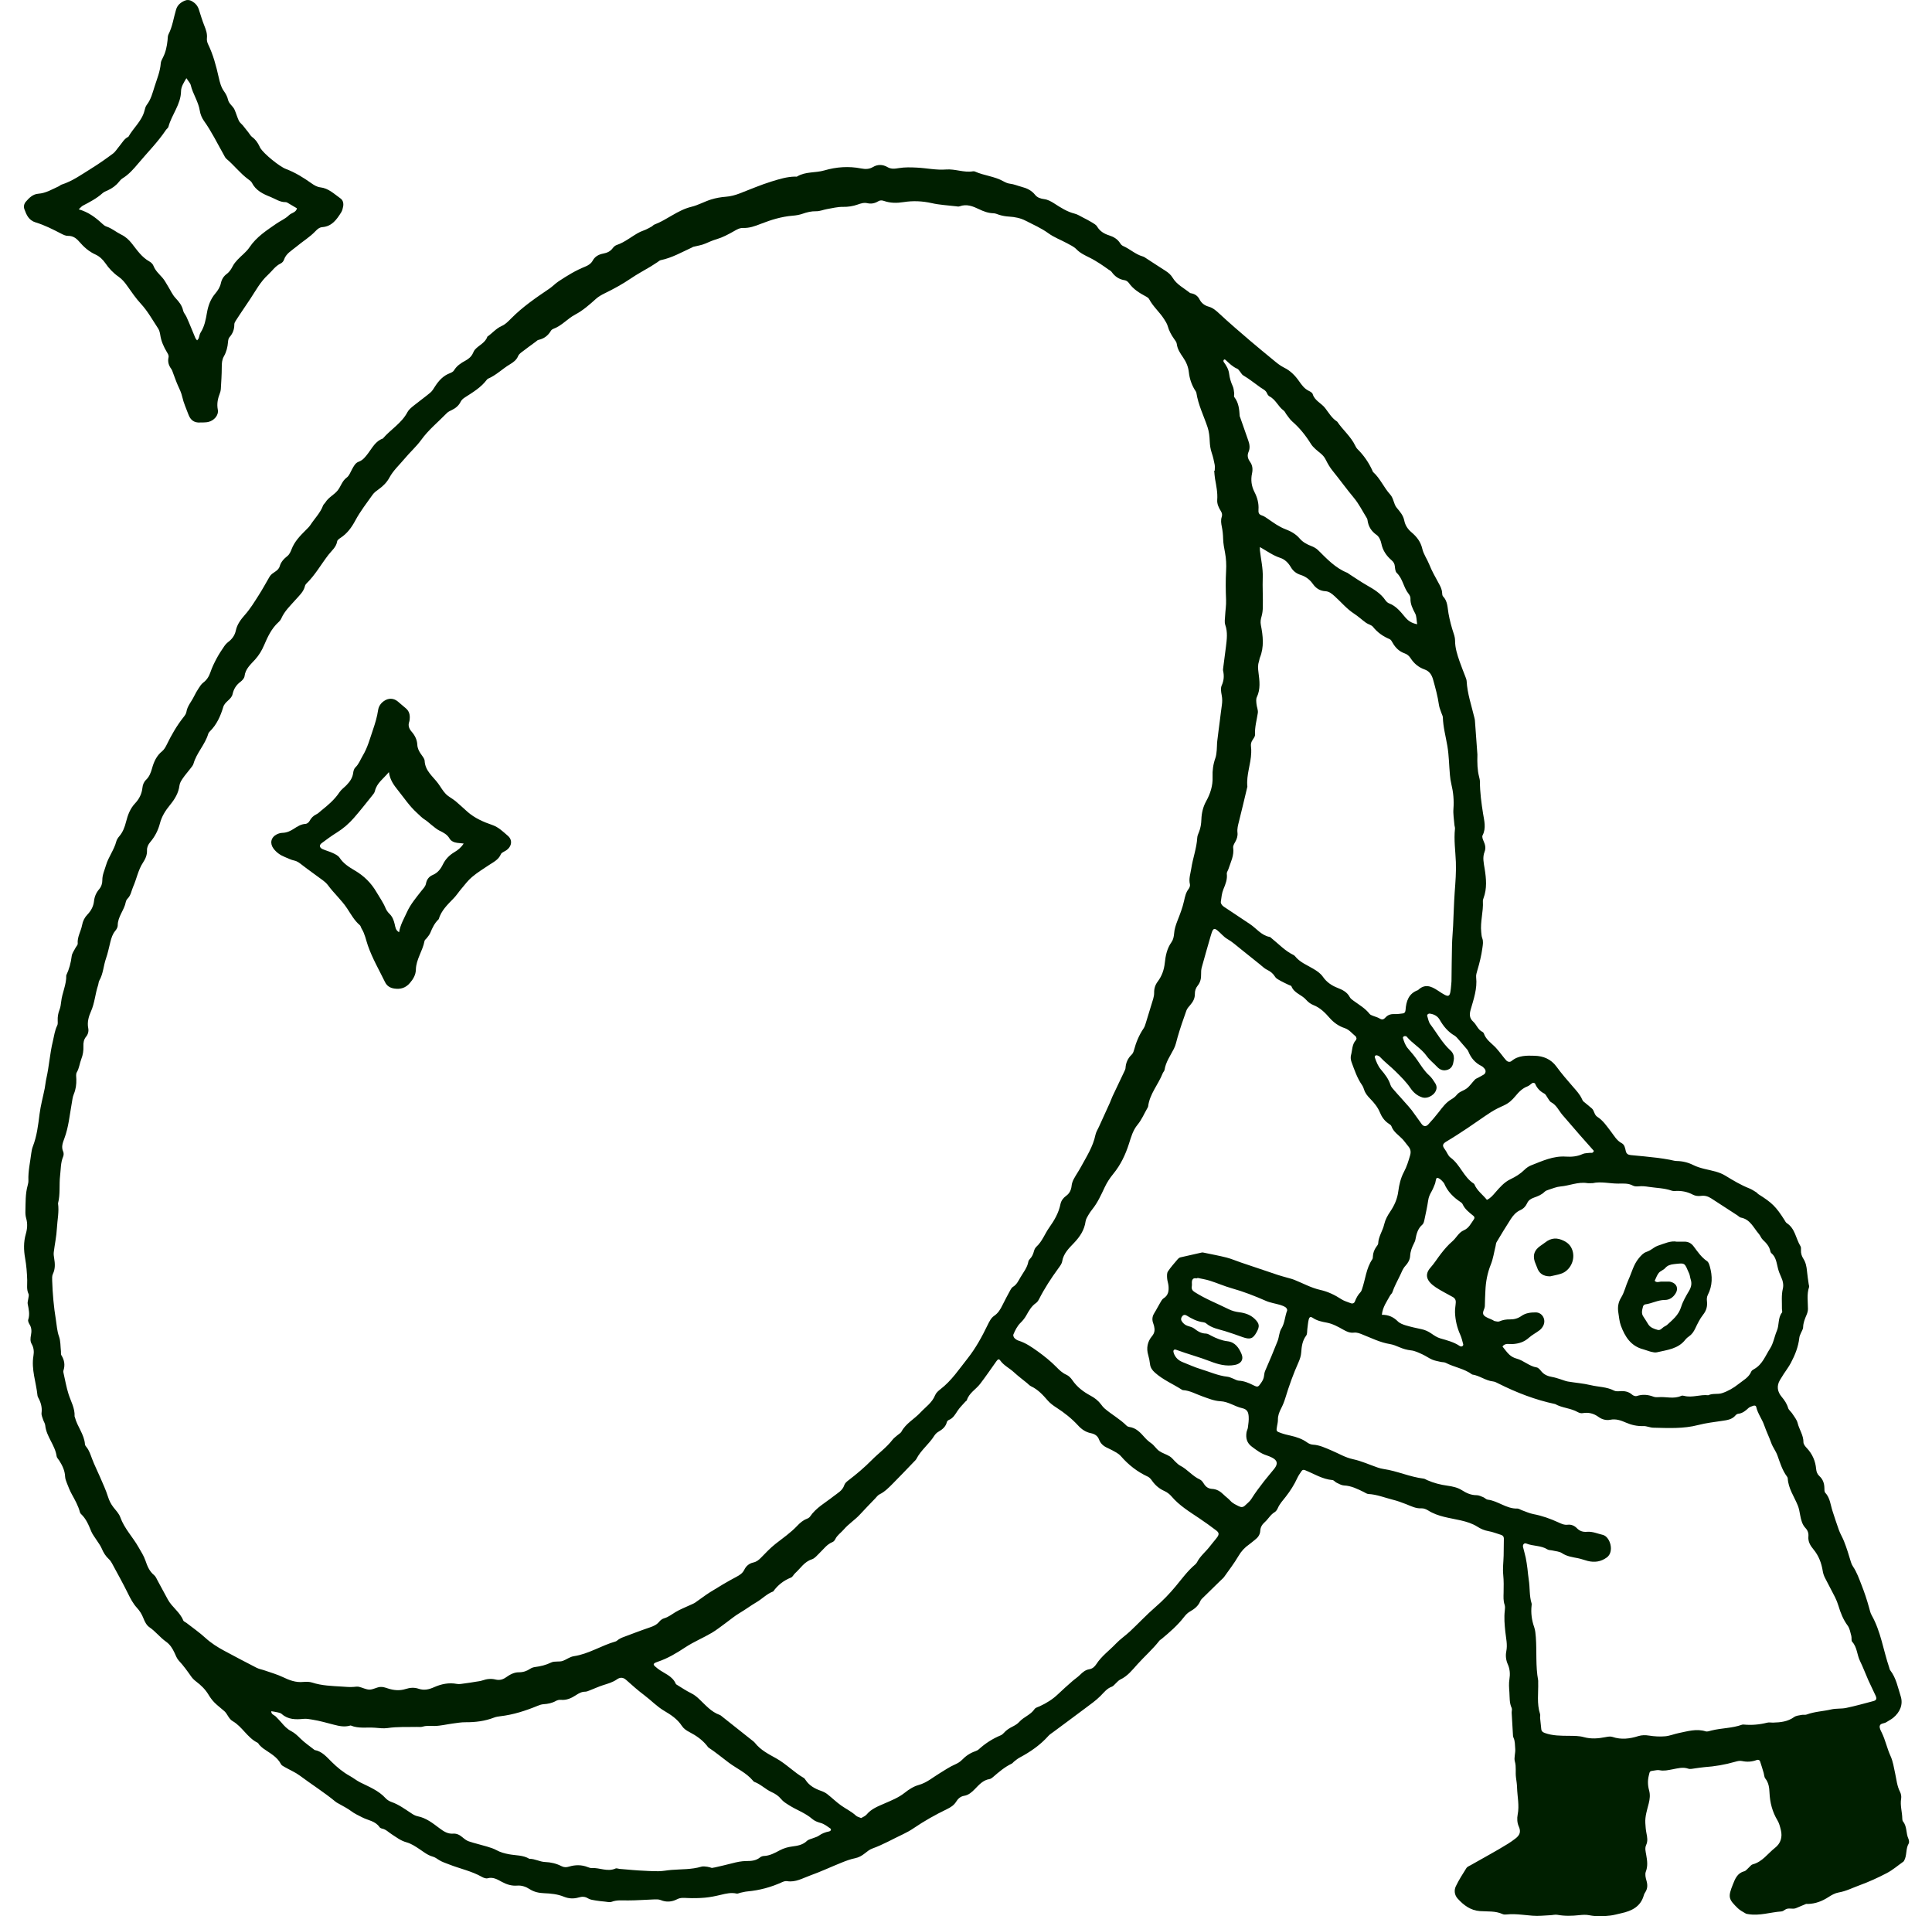 <svg width="121" height="120" viewBox="0 0 121 120" fill="none" xmlns="http://www.w3.org/2000/svg">
<path d="M92.529 47.237C92.514 47.803 92.527 48.223 92.633 48.635C92.658 48.737 92.686 48.842 92.686 48.946C92.688 49.62 92.778 50.281 92.883 50.947C92.954 51.389 93.09 51.858 92.852 52.314C92.808 52.4 92.865 52.56 92.915 52.668C93.016 52.888 93.07 53.108 92.978 53.34C92.838 53.695 92.925 54.044 92.982 54.397C93.082 55.02 93.14 55.642 92.909 56.253C92.887 56.311 92.868 56.377 92.872 56.439C92.911 57.09 92.697 57.725 92.769 58.377C92.782 58.502 92.788 58.633 92.831 58.748C92.91 58.956 92.871 59.15 92.842 59.362C92.777 59.843 92.662 60.308 92.524 60.77C92.482 60.91 92.434 61.063 92.451 61.204C92.528 61.914 92.295 62.567 92.106 63.228C92.026 63.51 92.02 63.756 92.265 63.977C92.48 64.171 92.562 64.49 92.85 64.622C92.885 64.638 92.919 64.679 92.932 64.715C93.067 65.118 93.424 65.333 93.694 65.622C93.823 65.759 93.934 65.912 94.054 66.059C94.146 66.173 94.23 66.294 94.33 66.399C94.428 66.502 94.563 66.529 94.672 66.439C95.1 66.081 95.625 66.099 96.12 66.114C96.654 66.13 97.137 66.322 97.48 66.793C97.8 67.232 98.159 67.645 98.516 68.056C98.725 68.295 98.94 68.524 99.074 68.816C99.101 68.873 99.126 68.938 99.172 68.977C99.345 69.128 99.532 69.262 99.702 69.417C99.856 69.559 99.84 69.811 100.04 69.938C100.403 70.169 100.638 70.53 100.893 70.862C101.098 71.127 101.252 71.424 101.57 71.591C101.747 71.685 101.78 71.895 101.822 72.083C101.858 72.246 101.96 72.319 102.135 72.334C102.7 72.383 103.264 72.443 103.826 72.508C104.076 72.537 104.323 72.583 104.571 72.625C104.715 72.649 104.858 72.702 105.003 72.704C105.368 72.71 105.714 72.791 106.038 72.953C106.496 73.183 107.002 73.238 107.485 73.377C107.684 73.435 107.883 73.515 108.059 73.623C108.543 73.918 109.027 74.21 109.557 74.419C109.71 74.479 109.849 74.575 109.991 74.661C110.044 74.694 110.08 74.753 110.132 74.785C110.98 75.318 111.228 75.562 111.757 76.394C111.802 76.464 111.839 76.552 111.904 76.594C112.433 76.932 112.468 77.561 112.761 78.036C112.802 78.101 112.798 78.201 112.794 78.284C112.783 78.481 112.836 78.656 112.942 78.821C113.094 79.057 113.146 79.323 113.171 79.602C113.195 79.873 113.24 80.143 113.278 80.414C113.286 80.476 113.318 80.547 113.3 80.6C113.149 81.052 113.231 81.512 113.231 81.969C113.231 82.093 113.194 82.222 113.145 82.337C113.037 82.59 112.934 82.837 112.928 83.123C112.926 83.239 112.839 83.354 112.794 83.47C112.757 83.566 112.702 83.662 112.692 83.762C112.631 84.335 112.421 84.857 112.155 85.357C112.027 85.597 111.859 85.817 111.71 86.046C111.63 86.169 111.552 86.295 111.477 86.421C111.254 86.796 111.32 87.156 111.583 87.47C111.761 87.685 111.91 87.897 111.989 88.17C112.027 88.3 112.17 88.397 112.247 88.519C112.371 88.712 112.533 88.902 112.585 89.115C112.685 89.523 112.954 89.875 112.949 90.32C112.948 90.444 113.07 90.587 113.167 90.69C113.512 91.059 113.7 91.494 113.744 91.992C113.76 92.168 113.816 92.315 113.949 92.437C114.164 92.633 114.254 92.884 114.26 93.171C114.263 93.275 114.254 93.413 114.314 93.477C114.62 93.804 114.641 94.235 114.77 94.626C114.901 95.024 115.028 95.425 115.171 95.819C115.256 96.053 115.389 96.267 115.483 96.501C115.656 96.933 115.789 97.371 115.921 97.815C115.95 97.915 115.994 98.014 116.052 98.099C116.291 98.452 116.426 98.846 116.581 99.24C116.766 99.71 116.926 100.185 117.059 100.672C117.103 100.835 117.14 101.005 117.221 101.149C117.797 102.17 117.949 103.333 118.319 104.422C118.338 104.481 118.347 104.551 118.384 104.597C118.756 105.077 118.862 105.671 119.039 106.222C119.204 106.731 118.999 107.221 118.568 107.573C118.438 107.679 118.283 107.752 118.142 107.846C118.007 107.938 117.766 107.904 117.727 108.084C117.7 108.207 117.786 108.367 117.851 108.497C118.083 108.966 118.182 109.483 118.401 109.96C118.557 110.298 118.612 110.684 118.692 111.053C118.777 111.442 118.808 111.842 118.996 112.206C119.06 112.329 119.091 112.496 119.068 112.631C118.994 113.058 119.134 113.468 119.139 113.887C119.139 113.948 119.151 114.023 119.187 114.067C119.444 114.38 119.362 114.798 119.521 115.143C119.561 115.231 119.583 115.374 119.539 115.448C119.34 115.784 119.444 116.197 119.247 116.53C119.236 116.548 119.224 116.567 119.207 116.579C118.866 116.82 118.544 117.1 118.177 117.293C117.621 117.585 117.045 117.847 116.455 118.062C116.026 118.218 115.614 118.433 115.151 118.511C114.932 118.548 114.715 118.669 114.525 118.793C114.127 119.053 113.705 119.216 113.229 119.229C113.187 119.23 113.14 119.216 113.104 119.231C112.891 119.317 112.682 119.413 112.469 119.497C112.253 119.581 112.004 119.439 111.793 119.592C111.725 119.641 111.644 119.692 111.565 119.698C110.876 119.748 110.203 119.983 109.501 119.868C109.44 119.858 109.371 119.851 109.32 119.82C109.159 119.722 108.982 119.636 108.849 119.507C108.247 118.93 108.214 118.797 108.528 118.011C108.666 117.663 108.803 117.298 109.239 117.185C109.349 117.156 109.434 117.03 109.529 116.949C109.609 116.881 109.677 116.773 109.769 116.75C110.376 116.593 110.711 116.073 111.166 115.717C111.527 115.435 111.643 115.041 111.533 114.594C111.483 114.392 111.432 114.179 111.326 114.003C111.002 113.465 110.85 112.886 110.823 112.265C110.809 111.949 110.773 111.64 110.56 111.372C110.488 111.281 110.49 111.135 110.455 111.016C110.383 110.776 110.313 110.535 110.232 110.299C110.201 110.209 110.111 110.183 110.023 110.215C109.719 110.329 109.415 110.349 109.093 110.278C108.958 110.248 108.799 110.288 108.66 110.329C108.031 110.51 107.391 110.618 106.739 110.663C106.55 110.676 106.363 110.715 106.175 110.736C106.029 110.752 105.865 110.802 105.737 110.758C105.394 110.639 105.074 110.738 104.745 110.799C104.476 110.849 104.213 110.913 103.932 110.854C103.814 110.83 103.683 110.865 103.557 110.881C103.311 110.914 103.328 110.919 103.263 111.19C103.186 111.507 103.196 111.811 103.284 112.124C103.357 112.391 103.329 112.655 103.26 112.932C103.159 113.336 103.02 113.741 103.046 114.168C103.058 114.377 103.074 114.587 103.115 114.791C103.166 115.043 103.213 115.289 103.099 115.534C103.003 115.741 103.067 115.95 103.101 116.154C103.163 116.509 103.215 116.851 103.076 117.211C103.015 117.368 103.064 117.587 103.116 117.764C103.193 118.024 103.194 118.259 103.046 118.49C103.012 118.543 102.975 118.599 102.959 118.658C102.765 119.395 102.2 119.668 101.529 119.813C101.304 119.861 101.08 119.93 100.853 119.956C100.414 120.009 99.977 120.027 99.535 119.936C99.334 119.894 99.115 119.908 98.908 119.931C98.449 119.983 97.995 119.995 97.537 119.909C97.398 119.883 97.247 119.929 97.101 119.934C96.728 119.951 96.353 119.999 95.986 119.967C95.758 119.947 95.53 119.922 95.301 119.901C94.986 119.872 94.675 119.853 94.36 119.887C94.278 119.896 94.183 119.898 94.111 119.865C93.654 119.655 93.164 119.712 92.685 119.677C92.101 119.634 91.667 119.307 91.293 118.894C91.092 118.672 91.057 118.374 91.179 118.12C91.368 117.723 91.609 117.351 91.844 116.977C91.895 116.897 92.012 116.856 92.101 116.804C92.882 116.356 93.679 115.934 94.445 115.459C94.606 115.36 94.76 115.248 94.91 115.133C95.17 114.935 95.278 114.719 95.118 114.372C95.019 114.158 95.003 113.868 95.051 113.632C95.164 113.058 95.029 112.501 95.012 111.936C95.007 111.727 94.973 111.518 94.945 111.309C94.901 110.979 94.973 110.649 94.875 110.308C94.806 110.064 94.924 109.778 94.897 109.501C94.875 109.271 94.892 109.039 94.792 108.822C94.775 108.784 94.762 108.742 94.759 108.7C94.729 108.222 94.7 107.744 94.675 107.266C94.669 107.161 94.714 107.041 94.675 106.956C94.525 106.636 94.555 106.298 94.532 105.963C94.513 105.691 94.49 105.43 94.535 105.152C94.584 104.847 94.569 104.523 94.433 104.223C94.317 103.965 94.284 103.681 94.337 103.416C94.424 102.988 94.319 102.583 94.276 102.169C94.23 101.734 94.193 101.3 94.244 100.863C94.258 100.741 94.271 100.604 94.233 100.493C94.146 100.244 94.163 99.994 94.169 99.742C94.178 99.365 94.183 98.99 94.146 98.611C94.106 98.217 94.162 97.814 94.172 97.414C94.18 97.059 94.185 96.704 94.186 96.349C94.186 96.234 94.129 96.152 94.013 96.117C93.751 96.038 93.495 95.932 93.227 95.884C92.97 95.839 92.749 95.745 92.532 95.607C92.212 95.404 91.86 95.296 91.482 95.209C90.793 95.052 90.069 94.981 89.446 94.589C89.325 94.514 89.167 94.447 89.033 94.455C88.674 94.478 88.38 94.317 88.067 94.195C87.795 94.088 87.517 93.987 87.234 93.916C86.726 93.789 86.235 93.585 85.702 93.558C85.604 93.553 85.51 93.479 85.416 93.434C85.021 93.242 84.633 93.043 84.176 93.023C84.018 93.016 83.862 92.921 83.712 92.851C83.618 92.808 83.541 92.694 83.45 92.685C82.822 92.631 82.3 92.293 81.737 92.066C81.647 92.03 81.57 92.039 81.518 92.118C81.425 92.257 81.324 92.395 81.254 92.546C81.061 92.971 80.812 93.361 80.527 93.726C80.346 93.958 80.144 94.172 80.025 94.448C79.984 94.541 79.917 94.644 79.833 94.693C79.57 94.848 79.433 95.122 79.214 95.317C79.049 95.464 78.941 95.63 78.929 95.859C78.917 96.108 78.78 96.289 78.585 96.435C78.466 96.523 78.361 96.628 78.239 96.711C77.958 96.905 77.739 97.141 77.563 97.443C77.298 97.897 76.974 98.315 76.671 98.744C76.61 98.829 76.525 98.895 76.45 98.969C76.059 99.351 75.668 99.731 75.278 100.115C75.234 100.158 75.194 100.213 75.17 100.27C75.043 100.582 74.796 100.763 74.514 100.925C74.374 101.005 74.253 101.134 74.153 101.264C73.75 101.784 73.259 102.21 72.758 102.627C72.71 102.668 72.648 102.696 72.61 102.745C72.197 103.278 71.686 103.72 71.237 104.22C70.913 104.58 70.617 104.965 70.159 105.178C70.05 105.229 69.969 105.338 69.875 105.42C69.796 105.49 69.729 105.589 69.636 105.622C69.322 105.734 69.139 105.987 68.916 106.21C68.635 106.49 68.305 106.722 67.986 106.961C67.314 107.467 66.636 107.964 65.96 108.467C65.86 108.542 65.747 108.608 65.665 108.701C65.153 109.275 64.534 109.704 63.861 110.062C63.733 110.129 63.621 110.228 63.505 110.316C63.456 110.354 63.42 110.416 63.365 110.441C62.922 110.653 62.556 110.968 62.19 111.285C62.127 111.339 62.051 111.397 61.973 111.409C61.565 111.472 61.314 111.771 61.054 112.036C60.856 112.237 60.663 112.412 60.374 112.459C60.153 112.496 59.997 112.641 59.882 112.827C59.743 113.051 59.541 113.178 59.304 113.293C58.585 113.641 57.888 114.031 57.225 114.483C57.018 114.624 56.796 114.748 56.569 114.856C55.925 115.159 55.307 115.516 54.633 115.759C54.462 115.82 54.307 115.946 54.162 116.062C53.978 116.208 53.79 116.317 53.551 116.366C53.265 116.424 52.988 116.528 52.717 116.637C52.056 116.902 51.413 117.206 50.744 117.445C50.277 117.612 49.829 117.89 49.292 117.801C49.197 117.785 49.081 117.82 48.989 117.862C48.295 118.18 47.57 118.376 46.81 118.445C46.665 118.457 46.521 118.497 46.377 118.526C46.295 118.543 46.207 118.596 46.134 118.579C45.795 118.502 45.477 118.578 45.151 118.656C44.825 118.735 44.492 118.804 44.159 118.835C43.783 118.869 43.403 118.875 43.025 118.857C42.812 118.846 42.615 118.829 42.414 118.931C42.081 119.101 41.737 119.135 41.377 118.985C41.248 118.932 41.088 118.941 40.943 118.946C40.398 118.963 39.851 119.011 39.306 119.009C38.969 119.009 38.64 118.969 38.309 119.094C38.184 119.142 38.019 119.094 37.873 119.081C37.685 119.063 37.497 119.046 37.311 119.013C37.149 118.984 36.969 118.967 36.834 118.883C36.633 118.758 36.455 118.76 36.238 118.824C35.931 118.913 35.621 118.901 35.311 118.774C34.918 118.613 34.494 118.573 34.073 118.556C33.751 118.543 33.45 118.481 33.174 118.303C32.94 118.152 32.677 118.058 32.397 118.08C32.045 118.109 31.736 118.011 31.431 117.846C31.157 117.699 30.888 117.526 30.539 117.621C30.434 117.65 30.285 117.593 30.181 117.534C29.533 117.167 28.802 117.022 28.119 116.751C27.905 116.666 27.686 116.601 27.49 116.475C27.367 116.395 27.241 116.303 27.103 116.265C26.787 116.178 26.546 115.98 26.284 115.804C26.024 115.63 25.749 115.447 25.453 115.367C25.091 115.268 24.818 115.048 24.52 114.857C24.327 114.734 24.168 114.557 23.928 114.509C23.869 114.498 23.798 114.463 23.767 114.415C23.508 114.034 23.052 113.996 22.688 113.808C22.445 113.683 22.203 113.575 21.981 113.407C21.766 113.243 21.516 113.125 21.282 112.987C21.191 112.934 21.093 112.891 21.013 112.825C20.299 112.236 19.515 111.744 18.775 111.191C18.491 110.98 18.154 110.841 17.845 110.663C17.755 110.611 17.64 110.559 17.597 110.475C17.353 109.998 16.887 109.782 16.485 109.49C16.401 109.429 16.326 109.353 16.252 109.279C16.208 109.235 16.184 109.159 16.133 109.134C15.492 108.821 15.179 108.133 14.575 107.783C14.32 107.636 14.255 107.342 14.055 107.159C13.853 106.976 13.629 106.816 13.438 106.623C13.291 106.476 13.165 106.302 13.057 106.122C12.857 105.79 12.589 105.531 12.284 105.3C12.168 105.212 12.058 105.107 11.975 104.988C11.733 104.644 11.49 104.303 11.2 103.993C11.075 103.861 11.009 103.669 10.929 103.5C10.802 103.229 10.653 102.985 10.399 102.806C10.021 102.54 9.742 102.16 9.352 101.896C9.177 101.778 9.058 101.537 8.977 101.327C8.883 101.083 8.749 100.873 8.58 100.689C8.334 100.421 8.173 100.11 8.014 99.786C7.698 99.144 7.348 98.519 7.008 97.889C6.958 97.797 6.895 97.708 6.82 97.638C6.613 97.448 6.475 97.222 6.367 96.963C6.287 96.772 6.15 96.606 6.039 96.428C5.927 96.251 5.791 96.084 5.712 95.892C5.552 95.5 5.395 95.111 5.077 94.813C5.047 94.785 5.019 94.746 5.009 94.708C4.904 94.297 4.695 93.935 4.495 93.568C4.375 93.349 4.282 93.114 4.191 92.879C4.137 92.745 4.083 92.6 4.077 92.458C4.06 92.083 3.902 91.769 3.71 91.463C3.655 91.373 3.559 91.29 3.547 91.196C3.453 90.496 2.902 89.968 2.833 89.259C2.822 89.138 2.738 89.026 2.701 88.906C2.658 88.767 2.585 88.618 2.602 88.482C2.649 88.127 2.556 87.815 2.39 87.513C2.37 87.477 2.353 87.435 2.349 87.395C2.265 86.563 1.949 85.758 2.095 84.899C2.137 84.655 2.12 84.397 1.983 84.162C1.883 83.991 1.903 83.797 1.94 83.607C1.985 83.374 1.985 83.15 1.851 82.936C1.797 82.851 1.74 82.721 1.768 82.64C1.881 82.3 1.796 81.978 1.734 81.648C1.716 81.549 1.758 81.442 1.769 81.337C1.78 81.234 1.826 81.111 1.788 81.03C1.653 80.746 1.712 80.453 1.704 80.161C1.69 79.699 1.653 79.241 1.571 78.78C1.484 78.287 1.472 77.775 1.615 77.281C1.711 76.949 1.736 76.624 1.638 76.288C1.598 76.149 1.586 75.997 1.591 75.852C1.606 75.308 1.583 74.76 1.734 74.228C1.763 74.129 1.782 74.021 1.779 73.918C1.757 73.343 1.889 72.786 1.958 72.222C1.976 72.077 2.005 71.929 2.057 71.794C2.311 71.141 2.39 70.455 2.477 69.766C2.545 69.227 2.693 68.697 2.8 68.16C2.84 67.956 2.855 67.745 2.902 67.542C3.079 66.764 3.123 65.963 3.314 65.187C3.394 64.862 3.428 64.528 3.583 64.222C3.627 64.135 3.619 64.014 3.614 63.911C3.604 63.675 3.64 63.453 3.727 63.231C3.786 63.078 3.812 62.907 3.83 62.741C3.887 62.177 4.169 61.657 4.149 61.08C4.332 60.696 4.439 60.294 4.491 59.871C4.513 59.694 4.642 59.53 4.726 59.361C4.772 59.269 4.874 59.176 4.867 59.09C4.831 58.67 5.069 58.321 5.141 57.932C5.19 57.673 5.298 57.455 5.479 57.267C5.704 57.033 5.853 56.755 5.888 56.431C5.918 56.146 6.026 55.9 6.207 55.688C6.352 55.517 6.41 55.323 6.409 55.105C6.408 54.781 6.547 54.496 6.635 54.195C6.788 53.665 7.143 53.231 7.281 52.699C7.312 52.582 7.386 52.466 7.467 52.373C7.696 52.11 7.812 51.79 7.893 51.469C8.004 51.033 8.15 50.635 8.468 50.298C8.714 50.037 8.88 49.713 8.919 49.342C8.938 49.147 9.007 48.969 9.148 48.833C9.356 48.634 9.449 48.38 9.523 48.114C9.639 47.702 9.804 47.326 10.153 47.044C10.278 46.943 10.369 46.783 10.441 46.635C10.737 46.027 11.07 45.444 11.492 44.913C11.57 44.816 11.655 44.701 11.674 44.585C11.731 44.212 11.987 43.945 12.142 43.625C12.232 43.437 12.339 43.256 12.454 43.081C12.533 42.959 12.618 42.83 12.731 42.746C12.962 42.573 13.092 42.352 13.184 42.082C13.284 41.786 13.425 41.501 13.572 41.224C13.71 40.965 13.875 40.719 14.04 40.476C14.109 40.373 14.197 40.277 14.296 40.201C14.541 40.015 14.707 39.784 14.771 39.48C14.852 39.096 15.09 38.784 15.335 38.507C15.673 38.126 15.933 37.696 16.203 37.273C16.43 36.919 16.631 36.549 16.842 36.186C16.863 36.15 16.883 36.113 16.907 36.078C17.07 35.832 17.426 35.777 17.518 35.461C17.598 35.186 17.777 34.994 18.001 34.818C18.124 34.722 18.203 34.549 18.261 34.396C18.446 33.908 18.797 33.551 19.154 33.195C19.257 33.092 19.366 32.989 19.445 32.869C19.707 32.465 20.062 32.12 20.234 31.656C20.262 31.581 20.34 31.526 20.384 31.454C20.578 31.142 20.927 30.985 21.145 30.715C21.349 30.464 21.421 30.12 21.717 29.905C21.873 29.792 21.949 29.562 22.052 29.379C22.157 29.193 22.253 28.991 22.462 28.915C22.737 28.815 22.886 28.607 23.055 28.386C23.317 28.04 23.521 27.621 23.977 27.463C24.467 26.889 25.156 26.503 25.52 25.806C25.604 25.648 25.764 25.521 25.908 25.404C26.25 25.127 26.612 24.872 26.949 24.589C27.075 24.485 27.162 24.329 27.252 24.189C27.487 23.827 27.765 23.523 28.183 23.368C28.277 23.333 28.387 23.273 28.436 23.191C28.606 22.906 28.866 22.738 29.147 22.586C29.353 22.474 29.53 22.327 29.627 22.101C29.661 22.024 29.7 21.945 29.755 21.884C30.001 21.608 30.394 21.472 30.522 21.082C30.831 20.869 31.069 20.568 31.431 20.409C31.653 20.312 31.841 20.116 32.017 19.938C32.731 19.216 33.56 18.648 34.396 18.083C34.605 17.942 34.78 17.752 34.99 17.614C35.517 17.267 36.053 16.934 36.642 16.7C36.841 16.62 37.016 16.513 37.124 16.315C37.266 16.056 37.503 15.932 37.787 15.878C38.02 15.835 38.226 15.743 38.374 15.541C38.434 15.46 38.524 15.376 38.617 15.345C39.164 15.165 39.588 14.77 40.093 14.521C40.206 14.465 40.33 14.434 40.444 14.38C40.574 14.32 40.702 14.251 40.827 14.179C40.881 14.147 40.922 14.087 40.978 14.066C41.784 13.763 42.441 13.159 43.299 12.951C43.724 12.849 44.116 12.623 44.536 12.492C44.835 12.398 45.152 12.344 45.465 12.32C45.766 12.297 46.044 12.22 46.32 12.115C46.987 11.859 47.645 11.574 48.325 11.364C48.801 11.218 49.286 11.065 49.796 11.059C49.838 11.059 49.89 11.073 49.922 11.053C50.446 10.733 51.066 10.837 51.628 10.672C52.379 10.452 53.156 10.395 53.938 10.55C54.187 10.598 54.433 10.603 54.672 10.46C54.965 10.285 55.285 10.293 55.577 10.462C55.818 10.603 56.038 10.569 56.299 10.526C56.667 10.465 57.051 10.477 57.427 10.496C58.035 10.526 58.648 10.663 59.246 10.614C59.827 10.568 60.366 10.824 60.936 10.728C60.975 10.721 61.024 10.726 61.06 10.742C61.635 11.002 62.288 11.038 62.846 11.355C62.972 11.425 63.114 11.488 63.255 11.504C63.51 11.533 63.74 11.638 63.982 11.7C64.322 11.789 64.608 11.925 64.831 12.205C64.966 12.377 65.178 12.44 65.391 12.469C65.627 12.5 65.819 12.608 66.02 12.736C66.423 12.995 66.828 13.261 67.309 13.38C67.489 13.425 67.652 13.534 67.82 13.619C68.007 13.715 68.194 13.809 68.371 13.918C68.494 13.993 68.643 14.07 68.711 14.186C68.885 14.48 69.145 14.637 69.454 14.736C69.743 14.828 69.992 14.969 70.158 15.237C70.2 15.305 70.267 15.374 70.339 15.405C70.763 15.587 71.104 15.924 71.557 16.054C71.656 16.081 71.744 16.149 71.832 16.206C72.221 16.456 72.606 16.714 72.997 16.961C73.178 17.076 73.33 17.206 73.443 17.395C73.698 17.821 74.147 18.038 74.518 18.337C74.548 18.361 74.597 18.365 74.639 18.373C74.858 18.422 75.021 18.543 75.123 18.744C75.246 18.983 75.441 19.131 75.697 19.202C75.969 19.279 76.165 19.452 76.371 19.645C77 20.232 77.657 20.79 78.31 21.351C78.773 21.748 79.249 22.131 79.718 22.521C79.943 22.707 80.159 22.894 80.433 23.028C80.811 23.211 81.115 23.52 81.358 23.868C81.529 24.114 81.697 24.347 81.977 24.48C82.069 24.523 82.187 24.595 82.213 24.679C82.34 25.098 82.759 25.246 82.998 25.561C83.226 25.86 83.417 26.196 83.749 26.404C84.098 26.925 84.602 27.33 84.877 27.908C84.913 27.982 84.956 28.06 85.012 28.116C85.405 28.505 85.714 28.948 85.944 29.45C85.962 29.488 85.971 29.535 86 29.562C86.444 29.963 86.67 30.531 87.064 30.964C87.293 31.217 87.279 31.564 87.477 31.799C87.682 32.045 87.883 32.269 87.949 32.6C88.007 32.892 88.165 33.136 88.404 33.336C88.727 33.609 88.977 33.925 89.079 34.371C89.157 34.709 89.379 35.009 89.511 35.342C89.673 35.751 89.893 36.138 90.105 36.525C90.208 36.711 90.304 36.892 90.318 37.111C90.323 37.193 90.329 37.298 90.378 37.349C90.671 37.65 90.653 38.05 90.718 38.413C90.796 38.851 90.909 39.273 91.049 39.692C91.096 39.83 91.13 39.979 91.13 40.123C91.13 40.575 91.267 40.995 91.411 41.413C91.526 41.749 91.664 42.077 91.789 42.41C91.818 42.489 91.851 42.572 91.855 42.654C91.898 43.437 92.157 44.175 92.336 44.929C92.351 44.991 92.368 45.052 92.373 45.115C92.43 45.87 92.483 46.626 92.528 47.238L92.529 47.237ZM76.04 29.476C76.053 29.476 76.065 29.475 76.078 29.474C76.078 29.349 76.097 29.219 76.074 29.097C76.027 28.85 75.972 28.601 75.891 28.364C75.807 28.12 75.775 27.879 75.764 27.622C75.753 27.331 75.721 27.03 75.63 26.757C75.392 26.042 75.047 25.363 74.93 24.609C74.918 24.531 74.856 24.459 74.813 24.387C74.617 24.056 74.499 23.691 74.458 23.317C74.42 22.966 74.293 22.67 74.099 22.387C73.922 22.127 73.741 21.87 73.701 21.538C73.688 21.423 73.597 21.312 73.525 21.211C73.353 20.968 73.215 20.713 73.134 20.423C73.09 20.266 72.994 20.12 72.904 19.98C72.624 19.539 72.212 19.197 71.967 18.728C71.932 18.661 71.85 18.608 71.778 18.57C71.367 18.352 70.976 18.113 70.7 17.721C70.644 17.642 70.539 17.564 70.446 17.55C70.087 17.497 69.824 17.314 69.618 17.025C69.571 16.96 69.486 16.923 69.418 16.875C69.247 16.756 69.08 16.63 68.904 16.519C68.692 16.385 68.479 16.251 68.255 16.141C67.954 15.991 67.653 15.856 67.41 15.603C67.254 15.443 67.031 15.344 66.829 15.233C66.441 15.022 66.016 14.866 65.662 14.609C65.215 14.283 64.716 14.071 64.232 13.82C63.906 13.651 63.553 13.585 63.199 13.564C62.985 13.551 62.784 13.517 62.583 13.454C62.462 13.415 62.341 13.357 62.219 13.355C61.893 13.348 61.602 13.238 61.315 13.1C60.931 12.915 60.542 12.758 60.103 12.92C60.029 12.947 59.935 12.926 59.853 12.916C59.353 12.856 58.845 12.832 58.356 12.721C57.768 12.588 57.179 12.564 56.6 12.655C56.168 12.723 55.766 12.724 55.36 12.582C55.233 12.538 55.115 12.533 54.998 12.607C54.791 12.734 54.564 12.779 54.329 12.725C54.11 12.674 53.921 12.736 53.718 12.808C53.421 12.914 53.116 12.96 52.79 12.955C52.459 12.949 52.127 13.036 51.797 13.093C51.569 13.132 51.344 13.233 51.119 13.228C50.815 13.222 50.541 13.289 50.261 13.387C50.064 13.456 49.852 13.491 49.644 13.507C48.944 13.563 48.278 13.771 47.636 14.023C47.274 14.165 46.932 14.288 46.548 14.275C46.323 14.267 46.154 14.37 45.967 14.477C45.622 14.673 45.263 14.866 44.888 14.977C44.643 15.049 44.421 15.145 44.191 15.247C43.948 15.356 43.672 15.39 43.411 15.458C43.391 15.463 43.376 15.482 43.356 15.49C42.71 15.786 42.09 16.146 41.383 16.291C41.307 16.306 41.241 16.376 41.171 16.42C41.031 16.511 40.893 16.604 40.749 16.691C40.335 16.94 39.906 17.166 39.508 17.438C38.983 17.795 38.431 18.096 37.862 18.373C37.676 18.465 37.486 18.571 37.332 18.708C36.923 19.075 36.511 19.443 36.026 19.698C35.538 19.955 35.182 20.403 34.656 20.593C34.6 20.613 34.538 20.657 34.508 20.707C34.327 21.016 34.071 21.212 33.718 21.286C33.661 21.298 33.614 21.354 33.563 21.391C33.259 21.614 32.952 21.836 32.653 22.067C32.573 22.128 32.487 22.205 32.451 22.294C32.348 22.546 32.154 22.684 31.93 22.819C31.465 23.097 31.078 23.495 30.57 23.712C30.533 23.729 30.501 23.762 30.477 23.795C30.111 24.276 29.601 24.575 29.105 24.895C29.004 24.959 28.901 25.052 28.851 25.157C28.733 25.399 28.546 25.552 28.314 25.669C28.201 25.726 28.076 25.776 27.991 25.863C27.45 26.42 26.841 26.909 26.38 27.548C26.073 27.971 25.671 28.323 25.336 28.728C25.014 29.115 24.633 29.456 24.391 29.905C24.226 30.211 23.992 30.443 23.712 30.642C23.577 30.739 23.433 30.843 23.339 30.976C22.963 31.507 22.559 32.025 22.254 32.595C22.016 33.037 21.744 33.411 21.326 33.683C21.241 33.738 21.129 33.819 21.116 33.901C21.058 34.266 20.775 34.478 20.573 34.739C20.111 35.335 19.744 36.004 19.198 36.535C19.154 36.578 19.114 36.636 19.101 36.694C19.014 37.065 18.735 37.303 18.5 37.57C18.18 37.932 17.823 38.265 17.622 38.72C17.582 38.813 17.51 38.901 17.433 38.97C17.001 39.364 16.763 39.881 16.541 40.4C16.397 40.735 16.224 41.026 15.979 41.299C15.704 41.603 15.368 41.883 15.315 42.346C15.3 42.471 15.174 42.61 15.063 42.694C14.795 42.893 14.639 43.141 14.566 43.469C14.49 43.81 14.086 43.925 13.982 44.274C13.813 44.84 13.575 45.377 13.141 45.804C13.097 45.847 13.055 45.904 13.039 45.962C12.84 46.635 12.311 47.144 12.12 47.821C12.087 47.937 11.994 48.038 11.918 48.137C11.766 48.338 11.595 48.526 11.454 48.734C11.361 48.869 11.26 49.025 11.241 49.181C11.182 49.665 10.943 50.048 10.645 50.413C10.363 50.756 10.129 51.124 10.015 51.566C9.904 51.997 9.701 52.392 9.408 52.734C9.279 52.884 9.2 53.057 9.207 53.253C9.218 53.543 9.108 53.786 8.954 54.02C8.651 54.481 8.559 55.032 8.338 55.531C8.231 55.775 8.203 56.052 8.003 56.26C7.946 56.318 7.894 56.399 7.88 56.477C7.785 56.995 7.37 57.401 7.373 57.955C7.373 58.069 7.295 58.2 7.218 58.293C7.048 58.496 6.977 58.734 6.914 58.98C6.825 59.325 6.758 59.679 6.64 60.016C6.479 60.472 6.469 60.972 6.222 61.402C6.172 61.49 6.173 61.606 6.14 61.705C5.96 62.241 5.932 62.812 5.695 63.341C5.556 63.651 5.451 64.011 5.526 64.385C5.564 64.574 5.517 64.769 5.39 64.922C5.245 65.099 5.216 65.3 5.224 65.515C5.234 65.793 5.195 66.058 5.092 66.319C4.985 66.591 4.965 66.889 4.808 67.152C4.742 67.263 4.777 67.438 4.78 67.583C4.789 67.902 4.751 68.207 4.625 68.509C4.545 68.698 4.526 68.913 4.489 69.12C4.359 69.844 4.294 70.584 4.035 71.279C3.931 71.561 3.822 71.821 3.96 72.124C3.999 72.21 3.992 72.343 3.954 72.432C3.794 72.811 3.812 73.219 3.765 73.61C3.695 74.188 3.785 74.782 3.634 75.357C3.71 75.883 3.59 76.402 3.563 76.922C3.537 77.423 3.428 77.918 3.367 78.416C3.352 78.538 3.37 78.668 3.391 78.79C3.448 79.127 3.469 79.453 3.312 79.779C3.253 79.901 3.264 80.063 3.268 80.207C3.296 81.023 3.366 81.837 3.499 82.641C3.557 82.99 3.57 83.346 3.695 83.691C3.8 83.979 3.781 84.311 3.817 84.623C3.826 84.705 3.803 84.805 3.843 84.867C4.037 85.172 4.085 85.49 3.971 85.834C3.959 85.871 3.964 85.919 3.974 85.96C4.077 86.41 4.154 86.868 4.294 87.306C4.44 87.764 4.698 88.188 4.671 88.693C4.671 88.713 4.686 88.733 4.691 88.752C4.839 89.339 5.278 89.82 5.321 90.447C5.324 90.504 5.371 90.564 5.41 90.612C5.589 90.829 5.666 91.089 5.764 91.347C5.911 91.74 6.104 92.116 6.269 92.502C6.441 92.907 6.633 93.308 6.763 93.727C6.841 93.978 6.949 94.189 7.106 94.391C7.262 94.589 7.452 94.783 7.534 95.012C7.786 95.721 8.318 96.252 8.678 96.892C8.833 97.166 9.006 97.423 9.108 97.725C9.223 98.062 9.351 98.392 9.647 98.634C9.755 98.722 9.812 98.875 9.883 99.004C10.096 99.391 10.302 99.784 10.515 100.171C10.776 100.648 11.271 100.953 11.477 101.475C11.502 101.541 11.608 101.575 11.675 101.627C12.073 101.937 12.491 102.227 12.862 102.566C13.224 102.897 13.629 103.152 14.055 103.38C14.722 103.737 15.39 104.093 16.064 104.436C16.23 104.521 16.422 104.551 16.599 104.614C16.975 104.746 17.363 104.854 17.721 105.026C18.126 105.22 18.524 105.372 18.985 105.327C19.171 105.309 19.374 105.309 19.55 105.365C20.159 105.564 20.786 105.577 21.415 105.617C21.667 105.633 21.914 105.66 22.166 105.636C22.27 105.625 22.382 105.609 22.481 105.631C22.705 105.682 22.924 105.806 23.144 105.806C23.364 105.806 23.581 105.665 23.805 105.64C23.964 105.623 24.138 105.682 24.296 105.734C24.667 105.854 25.035 105.888 25.413 105.766C25.68 105.68 25.954 105.662 26.222 105.754C26.565 105.871 26.872 105.796 27.195 105.652C27.641 105.455 28.113 105.355 28.612 105.449C28.77 105.479 28.943 105.439 29.107 105.418C29.337 105.39 29.565 105.352 29.793 105.314C29.937 105.291 30.087 105.277 30.224 105.229C30.49 105.135 30.757 105.107 31.031 105.174C31.271 105.233 31.48 105.187 31.685 105.042C31.927 104.871 32.19 104.719 32.496 104.722C32.762 104.723 32.989 104.648 33.206 104.502C33.291 104.445 33.399 104.408 33.501 104.394C33.856 104.349 34.191 104.269 34.522 104.108C34.733 104.005 35.029 104.088 35.257 104.005C35.487 103.92 35.684 103.753 35.946 103.713C36.872 103.574 37.663 103.044 38.552 102.792C38.628 102.77 38.688 102.696 38.762 102.653C38.834 102.61 38.908 102.568 38.987 102.539C39.557 102.326 40.126 102.106 40.703 101.91C40.928 101.834 41.127 101.748 41.284 101.558C41.361 101.464 41.475 101.375 41.589 101.343C41.862 101.266 42.071 101.094 42.305 100.953C42.59 100.781 42.908 100.661 43.211 100.518C43.325 100.465 43.445 100.422 43.547 100.352C43.861 100.14 44.157 99.902 44.478 99.702C45.014 99.369 45.555 99.043 46.112 98.749C46.326 98.635 46.506 98.525 46.614 98.302C46.73 98.062 46.924 97.902 47.187 97.845C47.382 97.802 47.521 97.688 47.658 97.549C47.952 97.249 48.241 96.938 48.57 96.68C49.032 96.317 49.517 95.985 49.923 95.556C50.097 95.371 50.286 95.204 50.531 95.111C50.606 95.082 50.69 95.034 50.733 94.97C51.109 94.413 51.699 94.102 52.205 93.699C52.468 93.491 52.765 93.35 52.879 92.998C52.915 92.887 53.023 92.787 53.122 92.713C53.639 92.318 54.134 91.902 54.593 91.437C55.019 91.004 55.522 90.649 55.897 90.161C55.985 90.046 56.113 89.961 56.223 89.862C56.302 89.793 56.41 89.741 56.456 89.655C56.732 89.135 57.261 88.869 57.644 88.457C57.969 88.108 58.377 87.843 58.566 87.37C58.624 87.225 58.766 87.098 58.896 86.998C59.593 86.465 60.071 85.734 60.604 85.063C61.108 84.426 61.503 83.702 61.859 82.965C61.958 82.761 62.076 82.526 62.254 82.407C62.518 82.229 62.655 81.993 62.785 81.726C62.942 81.406 63.112 81.094 63.282 80.78C63.321 80.708 63.372 80.627 63.439 80.587C63.67 80.448 63.773 80.226 63.901 80.004C64.089 79.679 64.338 79.389 64.406 79.002C64.416 78.944 64.458 78.883 64.501 78.84C64.639 78.7 64.709 78.531 64.758 78.343C64.784 78.244 64.837 78.138 64.91 78.071C65.277 77.735 65.435 77.261 65.715 76.868C66.032 76.421 66.306 75.955 66.416 75.405C66.458 75.197 66.587 75.019 66.765 74.891C66.987 74.733 67.087 74.519 67.115 74.249C67.129 74.108 67.181 73.962 67.249 73.835C67.388 73.576 67.558 73.334 67.698 73.075C68.048 72.43 68.453 71.811 68.606 71.073C68.643 70.892 68.751 70.725 68.83 70.553C69.056 70.056 69.284 69.56 69.508 69.063C69.569 68.93 69.613 68.788 69.675 68.656C69.925 68.124 70.18 67.594 70.431 67.063C70.457 67.006 70.487 66.945 70.49 66.884C70.511 66.554 70.632 66.275 70.875 66.044C70.946 65.977 70.992 65.869 71.018 65.772C71.148 65.281 71.337 64.819 71.624 64.397C71.693 64.295 71.728 64.168 71.766 64.047C71.923 63.547 72.077 63.045 72.226 62.543C72.26 62.423 72.285 62.296 72.283 62.173C72.278 61.909 72.346 61.679 72.508 61.466C72.765 61.123 72.904 60.739 72.95 60.303C72.998 59.845 73.088 59.392 73.373 58.995C73.476 58.851 73.52 58.644 73.533 58.462C73.553 58.183 73.638 57.931 73.737 57.673C73.899 57.263 74.061 56.847 74.156 56.419C74.217 56.146 74.268 55.891 74.443 55.666C74.501 55.592 74.546 55.464 74.525 55.379C74.438 55.032 74.56 54.714 74.61 54.382C74.706 53.739 74.944 53.124 74.982 52.47C74.989 52.347 75.04 52.224 75.089 52.108C75.196 51.85 75.232 51.586 75.242 51.307C75.257 50.907 75.344 50.529 75.547 50.162C75.803 49.701 75.965 49.195 75.943 48.653C75.927 48.248 75.981 47.856 76.118 47.472C76.173 47.318 76.186 47.148 76.203 46.983C76.222 46.795 76.213 46.603 76.235 46.417C76.283 45.999 76.341 45.581 76.394 45.164C76.437 44.831 76.474 44.495 76.523 44.163C76.554 43.953 76.556 43.752 76.515 43.538C76.476 43.337 76.436 43.094 76.515 42.922C76.654 42.614 76.674 42.322 76.603 42.007C76.589 41.947 76.602 41.88 76.609 41.818C76.665 41.38 76.726 40.943 76.779 40.505C76.835 40.047 76.899 39.592 76.738 39.133C76.679 38.966 76.718 38.76 76.727 38.572C76.744 38.237 76.802 37.901 76.788 37.566C76.763 36.956 76.756 36.348 76.79 35.738C76.811 35.365 76.793 34.981 76.724 34.615C76.669 34.325 76.612 34.041 76.604 33.743C76.599 33.492 76.573 33.238 76.523 32.992C76.48 32.781 76.448 32.575 76.516 32.37C76.56 32.236 76.535 32.124 76.464 32.011C76.327 31.793 76.215 31.559 76.234 31.3C76.268 30.851 76.174 30.421 76.097 29.986C76.068 29.821 76.062 29.653 76.046 29.487L76.04 29.476ZM53.929 113.853C54.043 113.782 54.191 113.731 54.277 113.627C54.573 113.269 54.998 113.112 55.392 112.939C55.834 112.745 56.273 112.575 56.659 112.268C56.918 112.061 57.219 111.867 57.534 111.78C58.039 111.641 58.419 111.307 58.844 111.049C59.166 110.853 59.475 110.64 59.825 110.488C59.976 110.422 60.129 110.33 60.243 110.213C60.483 109.963 60.756 109.779 61.081 109.666C61.158 109.64 61.24 109.6 61.3 109.546C61.707 109.176 62.161 108.881 62.67 108.671C62.744 108.64 62.815 108.583 62.869 108.521C63.024 108.341 63.217 108.222 63.427 108.116C63.575 108.042 63.728 107.95 63.836 107.829C64.116 107.513 64.55 107.389 64.793 107.026C64.855 106.934 65.007 106.9 65.122 106.847C65.544 106.652 65.933 106.411 66.27 106.086C66.557 105.81 66.856 105.546 67.156 105.283C67.312 105.145 67.492 105.031 67.639 104.884C67.808 104.717 67.977 104.571 68.222 104.531C68.421 104.499 68.559 104.373 68.667 104.206C68.99 103.706 69.477 103.361 69.88 102.937C70.151 102.651 70.488 102.425 70.777 102.154C71.311 101.653 71.813 101.113 72.366 100.635C72.829 100.235 73.251 99.797 73.636 99.332C74.024 98.865 74.378 98.373 74.846 97.978C74.893 97.938 74.939 97.889 74.967 97.833C75.171 97.431 75.536 97.159 75.798 96.805C75.935 96.62 76.095 96.451 76.231 96.265C76.362 96.082 76.351 95.975 76.168 95.837C75.818 95.571 75.46 95.313 75.095 95.069C74.486 94.659 73.856 94.278 73.372 93.707C73.254 93.568 73.092 93.444 72.925 93.37C72.605 93.227 72.358 93.016 72.157 92.734C72.087 92.634 71.999 92.523 71.893 92.474C71.235 92.171 70.681 91.74 70.208 91.196C70.128 91.103 70.024 91.025 69.917 90.962C69.736 90.856 69.549 90.757 69.358 90.671C69.115 90.563 68.93 90.404 68.835 90.153C68.745 89.911 68.565 89.798 68.317 89.748C67.998 89.683 67.738 89.506 67.519 89.265C67.118 88.828 66.657 88.465 66.158 88.143C65.964 88.019 65.771 87.877 65.622 87.706C65.317 87.353 65.007 87.014 64.575 86.812C64.482 86.769 64.41 86.683 64.329 86.616C64.052 86.39 63.764 86.175 63.502 85.933C63.225 85.676 62.87 85.514 62.644 85.196C62.566 85.086 62.501 85.108 62.408 85.237C62.066 85.716 61.736 86.206 61.377 86.671C61.111 87.014 60.691 87.232 60.553 87.684C60.542 87.718 60.491 87.739 60.463 87.771C60.299 87.959 60.113 88.135 59.976 88.341C59.823 88.571 59.699 88.812 59.422 88.922C59.37 88.941 59.314 89.003 59.301 89.056C59.227 89.347 59.025 89.514 58.778 89.655C58.672 89.714 58.575 89.811 58.511 89.914C58.187 90.432 57.679 90.806 57.396 91.355C57.359 91.428 57.29 91.486 57.232 91.546C56.794 92.001 56.36 92.46 55.914 92.907C55.663 93.16 55.413 93.418 55.082 93.581C54.976 93.633 54.897 93.747 54.811 93.838C54.491 94.172 54.168 94.503 53.855 94.843C53.542 95.183 53.146 95.428 52.842 95.784C52.67 95.985 52.434 96.134 52.312 96.388C52.277 96.46 52.211 96.54 52.14 96.567C51.792 96.704 51.588 97.005 51.333 97.247C51.181 97.392 51.034 97.587 50.849 97.647C50.37 97.799 50.136 98.215 49.798 98.517C49.704 98.6 49.646 98.749 49.541 98.79C49.081 98.973 48.713 99.26 48.427 99.659C48.026 99.805 47.736 100.127 47.371 100.338C47.015 100.546 46.679 100.801 46.317 101.013C46.012 101.192 45.739 101.429 45.45 101.637C45.16 101.845 44.881 102.073 44.574 102.254C44.034 102.572 43.447 102.811 42.922 103.158C42.378 103.517 41.827 103.85 41.2 104.06C40.821 104.188 40.894 104.256 41.185 104.486C41.573 104.791 42.106 104.932 42.323 105.441C42.339 105.476 42.384 105.5 42.419 105.521C42.704 105.694 42.981 105.884 43.281 106.03C43.475 106.125 43.631 106.25 43.785 106.396C44.182 106.768 44.536 107.201 45.074 107.391C45.131 107.412 45.181 107.46 45.23 107.498C45.839 107.979 46.448 108.462 47.056 108.946C47.138 109.011 47.228 109.074 47.291 109.155C47.64 109.594 48.133 109.845 48.602 110.105C49.231 110.453 49.722 110.981 50.338 111.337C50.389 111.367 50.428 111.426 50.462 111.479C50.696 111.83 51.042 112.014 51.426 112.149C51.562 112.197 51.699 112.262 51.81 112.35C52.108 112.582 52.378 112.851 52.685 113.067C52.993 113.283 53.335 113.446 53.616 113.705C53.688 113.771 53.801 113.793 53.933 113.85L53.929 113.853ZM111.047 107.873C111.514 107.861 111.964 107.814 112.366 107.525C112.492 107.434 112.68 107.423 112.843 107.39C112.943 107.369 113.061 107.402 113.153 107.366C113.65 107.18 114.179 107.167 114.687 107.048C115.001 106.975 115.32 107.018 115.624 106.954C116.198 106.834 116.764 106.674 117.331 106.525C117.515 106.476 117.555 106.38 117.469 106.189C117.324 105.866 117.161 105.551 117.016 105.227C116.836 104.825 116.686 104.409 116.491 104.015C116.299 103.625 116.316 103.155 116.001 102.811C115.932 102.736 115.981 102.565 115.947 102.445C115.886 102.226 115.849 101.978 115.72 101.802C115.439 101.422 115.273 101.001 115.14 100.556C115.086 100.375 115.014 100.198 114.931 100.028C114.724 99.615 114.5 99.212 114.294 98.8C114.229 98.671 114.18 98.527 114.158 98.385C114.078 97.877 113.902 97.414 113.569 97.016C113.375 96.784 113.229 96.534 113.259 96.214C113.278 96.014 113.217 95.838 113.08 95.692C112.866 95.465 112.801 95.181 112.745 94.888C112.707 94.681 112.673 94.469 112.595 94.276C112.368 93.716 111.999 93.21 111.965 92.576C111.963 92.537 111.94 92.494 111.915 92.461C111.621 92.066 111.483 91.597 111.319 91.143C111.218 90.864 111.026 90.626 110.932 90.36C110.799 89.986 110.622 89.63 110.495 89.263C110.357 88.861 110.087 88.526 109.993 88.112C109.971 88.013 109.877 88.003 109.79 88.037C109.693 88.077 109.58 88.104 109.508 88.172C109.32 88.348 109.131 88.506 108.861 88.534C108.804 88.54 108.738 88.581 108.701 88.626C108.478 88.898 108.165 88.931 107.849 88.978C107.352 89.054 106.849 89.109 106.364 89.236C105.431 89.48 104.487 89.427 103.542 89.405C103.336 89.401 103.129 89.296 102.925 89.303C102.535 89.317 102.178 89.238 101.824 89.083C101.518 88.948 101.206 88.837 100.847 88.909C100.598 88.959 100.332 88.889 100.124 88.737C99.816 88.512 99.49 88.428 99.114 88.495C99.02 88.511 98.899 88.478 98.813 88.428C98.371 88.177 97.841 88.174 97.399 87.925C96.157 87.663 94.984 87.209 93.853 86.642C93.742 86.586 93.625 86.52 93.505 86.508C93.038 86.458 92.662 86.139 92.201 86.074C91.705 85.703 91.079 85.621 90.54 85.341C90.451 85.296 90.335 85.309 90.235 85.285C90.052 85.243 89.863 85.212 89.694 85.14C89.483 85.05 89.294 84.907 89.082 84.812C88.855 84.71 88.618 84.589 88.376 84.564C88.117 84.536 87.886 84.469 87.652 84.369C87.459 84.287 87.26 84.203 87.054 84.169C86.443 84.071 85.897 83.794 85.333 83.571C85.153 83.499 84.987 83.429 84.79 83.452C84.551 83.48 84.35 83.393 84.138 83.272C83.812 83.087 83.463 82.895 83.103 82.828C82.786 82.769 82.492 82.712 82.223 82.53C82.076 82.43 82.002 82.466 81.959 82.653C81.917 82.835 81.905 83.024 81.879 83.21C81.858 83.355 81.882 83.534 81.806 83.637C81.563 83.96 81.52 84.321 81.493 84.703C81.48 84.908 81.41 85.118 81.325 85.308C80.999 86.036 80.731 86.786 80.499 87.549C80.432 87.769 80.345 87.988 80.239 88.192C80.121 88.42 80.029 88.648 80.035 88.911C80.037 89.036 80.006 89.162 79.984 89.286C79.924 89.622 79.92 89.63 80.222 89.738C80.419 89.809 80.626 89.858 80.83 89.903C81.203 89.987 81.558 90.105 81.873 90.334C81.969 90.403 82.099 90.459 82.216 90.466C82.648 90.488 83.03 90.68 83.409 90.839C83.85 91.024 84.252 91.275 84.739 91.378C85.266 91.49 85.769 91.724 86.284 91.9C86.403 91.941 86.528 91.973 86.652 91.992C87.505 92.115 88.297 92.489 89.154 92.593C89.234 92.602 89.31 92.656 89.386 92.69C89.794 92.87 90.215 92.978 90.658 93.038C90.966 93.08 91.296 93.153 91.55 93.315C91.847 93.504 92.129 93.632 92.482 93.632C92.621 93.632 92.763 93.704 92.897 93.759C92.994 93.798 93.075 93.899 93.171 93.911C93.823 93.986 94.344 94.492 95.027 94.468C95.124 94.464 95.221 94.542 95.321 94.576C95.559 94.66 95.793 94.77 96.038 94.817C96.58 94.919 97.09 95.102 97.588 95.329C97.778 95.416 97.962 95.509 98.188 95.481C98.407 95.455 98.611 95.544 98.761 95.7C98.94 95.885 99.146 95.946 99.389 95.925C99.737 95.893 100.05 96.04 100.376 96.115C100.842 96.223 101.124 97.173 100.634 97.531C100.26 97.802 99.869 97.856 99.439 97.75C99.236 97.7 99.038 97.621 98.834 97.58C98.486 97.511 98.139 97.469 97.826 97.261C97.66 97.151 97.427 97.143 97.222 97.093C97.12 97.069 97 97.08 96.917 97.028C96.511 96.769 96.018 96.834 95.59 96.658C95.46 96.605 95.353 96.73 95.387 96.877C95.439 97.102 95.509 97.324 95.556 97.549C95.603 97.774 95.633 98.003 95.663 98.23C95.693 98.459 95.706 98.691 95.744 98.918C95.827 99.416 95.77 99.93 95.925 100.418C95.937 100.455 95.925 100.502 95.922 100.544C95.871 101.009 95.931 101.457 96.087 101.9C96.155 102.095 96.171 102.313 96.188 102.522C96.255 103.421 96.166 104.327 96.333 105.222C96.341 105.262 96.334 105.305 96.335 105.348C96.355 106.012 96.24 106.683 96.453 107.337C96.478 107.412 96.449 107.504 96.456 107.587C96.477 107.816 96.507 108.043 96.528 108.272C96.541 108.419 96.625 108.478 96.76 108.526C97.246 108.701 97.76 108.696 98.257 108.701C98.574 108.703 98.896 108.7 99.189 108.781C99.656 108.91 100.1 108.871 100.557 108.781C100.699 108.753 100.862 108.725 100.992 108.77C101.54 108.955 102.072 108.886 102.602 108.719C102.83 108.648 103.047 108.65 103.285 108.687C103.614 108.739 103.956 108.759 104.287 108.73C104.576 108.706 104.854 108.584 105.142 108.527C105.697 108.416 106.246 108.239 106.824 108.42C106.93 108.454 107.069 108.397 107.19 108.367C107.821 108.21 108.485 108.229 109.103 108.004C109.141 107.99 109.187 107.993 109.228 107.997C109.716 108.041 110.194 107.999 110.669 107.879C110.788 107.848 110.92 107.874 111.047 107.874V107.873ZM84.954 65.015C84.939 64.977 84.936 64.925 84.908 64.903C84.682 64.722 84.512 64.48 84.21 64.38C83.85 64.261 83.537 64.043 83.28 63.751C82.989 63.416 82.682 63.105 82.251 62.937C82.081 62.871 81.917 62.742 81.796 62.603C81.522 62.289 81.048 62.196 80.882 61.764C80.866 61.721 80.775 61.707 80.719 61.679C80.549 61.596 80.375 61.52 80.211 61.428C80.086 61.356 79.934 61.287 79.863 61.174C79.735 60.966 79.572 60.833 79.355 60.729C79.188 60.649 79.05 60.507 78.903 60.389C78.508 60.075 78.117 59.757 77.722 59.443C77.443 59.221 77.182 58.981 76.867 58.801C76.636 58.669 76.462 58.44 76.251 58.268C76.059 58.113 75.983 58.145 75.894 58.389C75.866 58.468 75.842 58.549 75.819 58.63C75.633 59.278 75.444 59.923 75.267 60.573C75.228 60.712 75.22 60.864 75.224 61.009C75.231 61.271 75.18 61.512 75.013 61.719C74.888 61.873 74.83 62.047 74.834 62.246C74.838 62.514 74.721 62.731 74.55 62.929C74.454 63.039 74.349 63.155 74.301 63.289C74.104 63.842 73.91 64.398 73.749 64.962C73.679 65.204 73.636 65.449 73.519 65.678C73.301 66.106 73.011 66.502 72.935 66.996C72.922 67.073 72.848 67.139 72.817 67.217C72.541 67.918 72.002 68.503 71.907 69.284C71.902 69.323 71.876 69.362 71.856 69.398C71.657 69.745 71.498 70.127 71.246 70.43C70.949 70.787 70.836 71.216 70.706 71.624C70.484 72.315 70.183 72.949 69.727 73.506C69.511 73.769 69.329 74.046 69.184 74.354C68.961 74.829 68.745 75.31 68.413 75.725C68.322 75.84 68.235 75.961 68.163 76.088C68.092 76.214 68.007 76.347 67.989 76.485C67.913 77.032 67.632 77.45 67.259 77.84C66.943 78.171 66.604 78.496 66.523 78.992C66.498 79.147 66.379 79.294 66.282 79.429C65.836 80.041 65.421 80.672 65.078 81.349C65.031 81.44 64.969 81.538 64.887 81.595C64.598 81.794 64.438 82.085 64.272 82.38C64.182 82.541 64.061 82.694 63.928 82.823C63.709 83.036 63.581 83.299 63.467 83.57C63.443 83.625 63.483 83.738 63.532 83.789C63.602 83.863 63.698 83.926 63.796 83.956C64.246 84.097 64.627 84.364 65.001 84.632C65.409 84.926 65.806 85.245 66.158 85.603C66.353 85.803 66.535 85.978 66.794 86.093C66.936 86.157 67.067 86.29 67.158 86.424C67.449 86.855 67.852 87.158 68.296 87.397C68.566 87.542 68.787 87.715 68.966 87.956C69.028 88.041 69.093 88.126 69.172 88.194C69.616 88.579 70.142 88.86 70.56 89.281C70.601 89.323 70.67 89.351 70.729 89.359C71.163 89.417 71.434 89.726 71.695 90.02C71.823 90.165 71.954 90.276 72.11 90.386C72.293 90.516 72.415 90.734 72.599 90.863C72.801 91.004 73.054 91.072 73.264 91.203C73.403 91.29 73.505 91.436 73.629 91.551C73.721 91.635 73.812 91.731 73.92 91.785C74.371 92.014 74.681 92.441 75.148 92.649C75.254 92.697 75.339 92.818 75.403 92.923C75.525 93.119 75.689 93.226 75.918 93.238C76.209 93.254 76.434 93.397 76.635 93.597C76.768 93.731 76.93 93.838 77.055 93.979C77.201 94.146 77.392 94.224 77.578 94.32C77.727 94.398 77.856 94.398 77.977 94.276C78.11 94.143 78.273 94.028 78.369 93.871C78.612 93.479 78.891 93.116 79.171 92.753C79.376 92.487 79.601 92.237 79.809 91.973C80.052 91.662 80.006 91.449 79.664 91.276C79.551 91.219 79.434 91.171 79.315 91.133C78.965 91.022 78.685 90.803 78.397 90.589C78.086 90.357 78.013 90.052 78.069 89.695C78.085 89.592 78.143 89.496 78.156 89.393C78.183 89.165 78.222 88.933 78.204 88.707C78.184 88.461 78.139 88.258 77.792 88.181C77.332 88.08 76.94 87.771 76.427 87.747C76.039 87.73 75.653 87.565 75.277 87.432C74.883 87.293 74.515 87.075 74.083 87.052C74.064 87.052 74.043 87.038 74.025 87.028C73.46 86.667 72.832 86.406 72.326 85.95C72.16 85.801 72.05 85.643 72.024 85.419C72.002 85.232 71.967 85.044 71.914 84.864C71.78 84.422 71.867 84.009 72.148 83.675C72.327 83.462 72.332 83.27 72.279 83.04C72.26 82.958 72.226 82.88 72.203 82.799C72.141 82.582 72.185 82.388 72.309 82.199C72.424 82.024 72.512 81.831 72.621 81.653C72.697 81.529 72.764 81.374 72.878 81.301C73.176 81.111 73.208 80.834 73.184 80.533C73.171 80.368 73.106 80.207 73.096 80.042C73.087 79.901 73.076 79.726 73.146 79.62C73.33 79.343 73.558 79.093 73.773 78.838C73.812 78.792 73.873 78.752 73.931 78.738C74.38 78.632 74.83 78.531 75.282 78.432C75.32 78.424 75.365 78.438 75.406 78.447C75.878 78.546 76.354 78.632 76.821 78.751C77.125 78.829 77.415 78.958 77.713 79.058C78.49 79.322 79.266 79.583 80.043 79.843C80.222 79.902 80.404 79.948 80.585 80.001C80.745 80.047 80.909 80.084 81.063 80.146C81.608 80.363 82.122 80.653 82.704 80.781C83.176 80.887 83.607 81.098 84.016 81.364C84.189 81.476 84.4 81.531 84.596 81.608C84.713 81.654 84.815 81.609 84.856 81.501C84.939 81.28 85.05 81.082 85.213 80.911C85.254 80.868 85.276 80.802 85.297 80.744C85.517 80.115 85.559 79.425 85.949 78.854C85.981 78.807 85.98 78.733 85.984 78.671C85.996 78.454 86.069 78.261 86.194 78.084C86.241 78.016 86.312 77.94 86.315 77.867C86.332 77.431 86.6 77.077 86.692 76.667C86.76 76.373 86.901 76.121 87.068 75.874C87.328 75.489 87.514 75.081 87.574 74.602C87.626 74.19 87.73 73.76 87.923 73.398C88.107 73.055 88.211 72.706 88.316 72.344C88.383 72.11 88.336 71.941 88.189 71.769C88.066 71.626 87.962 71.466 87.833 71.33C87.589 71.073 87.269 70.885 87.143 70.523C87.118 70.454 87.03 70.401 86.96 70.356C86.703 70.185 86.535 69.936 86.424 69.666C86.284 69.323 86.055 69.054 85.807 68.797C85.642 68.628 85.499 68.455 85.429 68.225C85.399 68.127 85.356 68.026 85.298 67.942C84.995 67.506 84.83 67.006 84.648 66.516C84.599 66.384 84.575 66.216 84.611 66.084C84.699 65.765 84.67 65.404 84.918 65.135C84.944 65.107 84.946 65.059 84.96 65.02L84.954 65.015ZM78.907 34.256C78.907 34.343 78.902 34.403 78.907 34.462C78.971 35.024 79.105 35.59 79.085 36.149C79.063 36.78 79.105 37.409 79.09 38.038C79.085 38.224 79.063 38.416 79.012 38.594C78.958 38.779 78.928 38.941 78.968 39.143C79.101 39.825 79.181 40.515 78.905 41.189C78.874 41.265 78.873 41.355 78.845 41.434C78.767 41.659 78.788 41.874 78.818 42.111C78.884 42.627 78.956 43.153 78.713 43.659C78.656 43.778 78.679 43.945 78.693 44.088C78.71 44.276 78.804 44.469 78.777 44.645C78.709 45.096 78.578 45.537 78.602 46.004C78.608 46.114 78.515 46.238 78.446 46.341C78.357 46.472 78.328 46.603 78.349 46.758C78.367 46.882 78.367 47.01 78.363 47.135C78.344 47.846 78.048 48.527 78.121 49.249C78.123 49.269 78.116 49.291 78.11 49.312C77.939 50.025 77.773 50.741 77.593 51.453C77.536 51.678 77.475 51.896 77.502 52.136C77.528 52.35 77.463 52.548 77.353 52.738C77.291 52.842 77.218 52.975 77.233 53.083C77.302 53.572 77.077 53.986 76.936 54.422C76.905 54.521 76.824 54.622 76.834 54.714C76.876 55.067 76.754 55.368 76.622 55.685C76.519 55.932 76.495 56.214 76.458 56.484C76.449 56.551 76.505 56.645 76.557 56.701C76.627 56.776 76.724 56.827 76.811 56.887C77.299 57.213 77.788 57.54 78.278 57.864C78.69 58.136 78.994 58.577 79.522 58.673C79.559 58.68 79.592 58.72 79.624 58.745C80.078 59.108 80.476 59.545 81.01 59.803C81.047 59.821 81.083 59.849 81.108 59.881C81.405 60.255 81.845 60.428 82.238 60.66C82.48 60.802 82.701 60.949 82.86 61.178C83.085 61.501 83.397 61.715 83.752 61.855C84.075 61.981 84.367 62.119 84.538 62.445C84.583 62.533 84.678 62.601 84.762 62.662C85.116 62.922 85.503 63.139 85.779 63.495C85.826 63.556 85.92 63.582 85.995 63.615C86.131 63.672 86.281 63.703 86.403 63.779C86.565 63.88 86.663 63.84 86.779 63.711C86.928 63.546 87.125 63.492 87.351 63.503C87.517 63.511 87.686 63.485 87.852 63.464C87.975 63.449 88.02 63.368 88.029 63.246C88.068 62.696 88.222 62.213 88.808 62.003C89.231 61.597 89.618 61.743 90.049 62.029C90.802 62.529 90.814 62.511 90.892 61.631C90.898 61.568 90.905 61.505 90.906 61.443C90.917 60.689 90.92 59.933 90.939 59.179C90.948 58.781 90.987 58.384 91.007 57.986C91.042 57.276 91.057 56.564 91.108 55.855C91.155 55.23 91.204 54.608 91.18 53.977C91.153 53.285 91.048 52.595 91.124 51.9C91.134 51.82 91.095 51.735 91.09 51.652C91.064 51.316 91.001 50.979 91.028 50.647C91.07 50.117 91.019 49.604 90.895 49.091C90.851 48.908 90.824 48.719 90.808 48.531C90.753 47.926 90.749 47.313 90.648 46.717C90.546 46.118 90.383 45.531 90.365 44.919C90.362 44.839 90.314 44.761 90.288 44.682C90.23 44.502 90.145 44.326 90.12 44.142C90.044 43.603 89.9 43.083 89.755 42.561C89.665 42.239 89.513 42.026 89.219 41.922C88.845 41.789 88.563 41.553 88.35 41.226C88.256 41.081 88.14 40.974 87.97 40.914C87.638 40.798 87.399 40.568 87.226 40.263C87.175 40.173 87.116 40.059 87.032 40.024C86.617 39.852 86.27 39.606 85.986 39.251C85.889 39.132 85.691 39.099 85.557 39.003C85.301 38.819 85.07 38.6 84.807 38.43C84.343 38.13 83.996 37.703 83.592 37.34C83.411 37.178 83.249 37.036 83.004 37.022C82.662 37.003 82.413 36.837 82.219 36.561C82.032 36.296 81.779 36.105 81.47 36.006C81.195 35.919 80.989 35.768 80.843 35.514C80.692 35.254 80.47 35.029 80.191 34.939C79.728 34.788 79.342 34.505 78.906 34.256H78.907ZM44.578 116.975C44.665 116.96 44.727 116.951 44.788 116.938C45.136 116.856 45.484 116.78 45.83 116.689C46.136 116.609 46.439 116.54 46.761 116.542C47.054 116.543 47.352 116.518 47.6 116.316C47.662 116.266 47.753 116.229 47.832 116.226C48.206 116.214 48.523 116.038 48.836 115.871C49.085 115.739 49.342 115.665 49.614 115.63C49.952 115.586 50.276 115.535 50.54 115.28C50.639 115.184 50.805 115.16 50.939 115.103C51.054 115.056 51.182 115.027 51.28 114.956C51.474 114.817 51.685 114.734 51.916 114.69C51.956 114.683 52.001 114.661 52.023 114.631C52.041 114.606 52.046 114.535 52.03 114.523C51.825 114.383 51.635 114.219 51.381 114.152C51.203 114.104 51.011 114.029 50.874 113.909C50.439 113.529 49.89 113.349 49.413 113.044C49.235 112.93 49.057 112.828 48.922 112.661C48.76 112.463 48.559 112.329 48.319 112.221C47.941 112.05 47.643 111.73 47.244 111.585C47.208 111.573 47.178 111.533 47.151 111.502C46.737 111.012 46.15 110.757 45.65 110.386C45.23 110.075 44.831 109.735 44.392 109.449C44.341 109.416 44.307 109.357 44.268 109.308C43.972 108.941 43.592 108.681 43.181 108.467C42.989 108.367 42.821 108.257 42.7 108.072C42.429 107.653 42.009 107.377 41.604 107.139C41.141 106.868 40.788 106.485 40.371 106.172C39.967 105.87 39.589 105.533 39.213 105.197C39.019 105.024 38.827 105.031 38.64 105.164C38.374 105.352 38.072 105.432 37.772 105.528C37.493 105.618 37.225 105.743 36.952 105.848C36.854 105.885 36.752 105.937 36.651 105.937C36.426 105.937 36.253 106.036 36.073 106.154C35.789 106.34 35.486 106.482 35.126 106.447C35.027 106.438 34.911 106.464 34.825 106.512C34.579 106.651 34.317 106.704 34.039 106.721C33.918 106.728 33.794 106.771 33.679 106.818C32.919 107.131 32.143 107.382 31.321 107.476C31.197 107.49 31.068 107.511 30.952 107.555C30.373 107.779 29.776 107.855 29.157 107.85C28.886 107.847 28.613 107.897 28.342 107.932C27.967 107.982 27.593 108.078 27.219 108.083C26.968 108.086 26.724 108.049 26.475 108.126C26.359 108.162 26.224 108.141 26.099 108.143C25.491 108.158 24.882 108.122 24.274 108.214C24.009 108.253 23.73 108.21 23.458 108.192C22.962 108.158 22.454 108.257 21.972 108.056C21.956 108.049 21.93 108.06 21.911 108.064C21.572 108.16 21.241 108.09 20.914 108.005C20.468 107.89 20.026 107.761 19.569 107.688C19.383 107.658 19.21 107.62 19.016 107.638C18.53 107.686 18.046 107.693 17.645 107.333C17.587 107.281 17.496 107.255 17.416 107.237C17.277 107.203 17.133 107.184 16.991 107.159C16.976 107.367 17.178 107.392 17.28 107.501C17.395 107.624 17.516 107.742 17.624 107.869C17.801 108.08 17.986 108.278 18.236 108.406C18.462 108.522 18.64 108.698 18.822 108.877C19.09 109.141 19.408 109.354 19.704 109.589C20.176 109.67 20.468 110.037 20.774 110.336C21.123 110.678 21.485 110.98 21.911 111.215C22.131 111.337 22.329 111.5 22.553 111.613C23.114 111.895 23.706 112.121 24.145 112.603C24.241 112.709 24.378 112.794 24.514 112.842C24.999 113.01 25.398 113.319 25.822 113.591C25.925 113.658 26.044 113.714 26.163 113.739C26.699 113.844 27.114 114.182 27.528 114.491C27.795 114.69 28.039 114.849 28.375 114.826C28.599 114.811 28.78 114.9 28.95 115.043C29.075 115.148 29.213 115.26 29.365 115.311C29.741 115.437 30.131 115.523 30.51 115.638C30.711 115.698 30.915 115.762 31.098 115.862C31.344 115.997 31.602 116.064 31.872 116.116C32.303 116.199 32.76 116.163 33.154 116.403C33.497 116.395 33.804 116.59 34.132 116.602C34.501 116.616 34.842 116.697 35.161 116.86C35.33 116.946 35.469 116.942 35.641 116.89C36.034 116.772 36.43 116.769 36.818 116.925C36.895 116.956 36.982 116.985 37.062 116.98C37.56 116.951 38.05 117.237 38.554 117.008C38.619 116.979 38.718 117.027 38.801 117.034C38.967 117.049 39.134 117.062 39.3 117.076C39.529 117.094 39.757 117.119 39.987 117.131C40.402 117.153 40.819 117.181 41.235 117.179C41.505 117.178 41.776 117.12 42.047 117.098C42.675 117.047 43.311 117.079 43.925 116.895C44.038 116.861 44.174 116.885 44.298 116.9C44.401 116.913 44.501 116.951 44.582 116.974L44.578 116.975ZM99.744 74.09C99.614 74.09 99.507 74.104 99.404 74.088C98.826 73.998 98.292 74.252 97.732 74.299C97.486 74.32 97.246 74.422 97.007 74.498C96.909 74.529 96.8 74.567 96.731 74.637C96.544 74.824 96.311 74.911 96.072 74.997C95.891 75.063 95.732 75.151 95.645 75.344C95.556 75.541 95.413 75.693 95.211 75.783C94.951 75.9 94.769 76.11 94.62 76.339C94.311 76.815 94.019 77.302 93.728 77.789C93.687 77.858 93.687 77.951 93.668 78.032C93.571 78.417 93.517 78.818 93.37 79.183C93.153 79.72 93.052 80.267 93.029 80.839C93.018 81.154 92.995 81.468 92.995 81.781C92.995 81.987 92.778 82.203 92.946 82.378C93.083 82.519 93.309 82.573 93.495 82.667C93.532 82.685 93.566 82.722 93.604 82.728C93.704 82.743 93.821 82.783 93.902 82.748C94.12 82.654 94.334 82.618 94.573 82.623C94.821 82.627 95.064 82.567 95.284 82.41C95.547 82.222 95.862 82.183 96.186 82.185C96.581 82.188 96.847 82.619 96.657 83.011C96.604 83.122 96.518 83.227 96.422 83.301C96.207 83.467 95.956 83.59 95.756 83.77C95.457 84.04 95.124 84.145 94.727 84.168C94.523 84.18 94.26 84.088 94.099 84.321C94.244 84.496 94.373 84.689 94.54 84.841C94.66 84.95 94.821 85.036 94.979 85.077C95.43 85.195 95.77 85.556 96.242 85.631C96.348 85.649 96.45 85.772 96.526 85.868C96.712 86.098 96.957 86.187 97.235 86.234C97.398 86.262 97.557 86.318 97.716 86.366C97.875 86.413 98.029 86.485 98.191 86.513C98.667 86.594 99.154 86.627 99.622 86.74C100.108 86.858 100.625 86.841 101.087 87.082C101.19 87.135 101.337 87.128 101.46 87.119C101.745 87.097 101.999 87.142 102.223 87.34C102.292 87.4 102.427 87.449 102.506 87.423C102.866 87.302 103.208 87.332 103.556 87.463C103.65 87.499 103.764 87.501 103.866 87.493C104.343 87.452 104.831 87.627 105.3 87.409C105.351 87.385 105.426 87.399 105.487 87.414C105.991 87.542 106.486 87.315 106.988 87.373C107.264 87.239 107.583 87.329 107.847 87.243C108.217 87.123 108.578 86.914 108.883 86.67C109.168 86.44 109.528 86.265 109.681 85.888C109.709 85.819 109.799 85.768 109.871 85.728C110.381 85.441 110.567 84.896 110.857 84.447C111.069 84.121 111.128 83.702 111.284 83.336C111.441 82.97 111.34 82.537 111.601 82.198C111.641 82.147 111.6 82.034 111.601 81.951C111.608 81.532 111.559 81.114 111.659 80.696C111.718 80.448 111.657 80.197 111.547 79.959C111.468 79.788 111.398 79.61 111.352 79.427C111.263 79.084 111.236 78.719 110.933 78.469C110.904 78.445 110.885 78.397 110.877 78.358C110.817 78.05 110.62 77.839 110.401 77.633C110.298 77.535 110.252 77.379 110.157 77.271C109.821 76.887 109.619 76.355 109.028 76.248C108.952 76.234 108.889 76.158 108.819 76.113C108.274 75.758 107.728 75.403 107.181 75.05C106.982 74.922 106.776 74.852 106.525 74.889C106.367 74.912 106.175 74.891 106.037 74.818C105.669 74.622 105.288 74.553 104.88 74.584C104.818 74.588 104.751 74.58 104.693 74.56C104.231 74.399 103.745 74.396 103.268 74.324C103.058 74.292 102.857 74.268 102.644 74.289C102.522 74.3 102.375 74.304 102.274 74.248C101.977 74.085 101.664 74.118 101.351 74.119C100.806 74.121 100.265 73.972 99.743 74.092L99.744 74.09ZM88.757 39.093C88.711 38.822 88.724 38.592 88.632 38.418C88.472 38.115 88.323 37.826 88.336 37.47C88.34 37.375 88.282 37.261 88.219 37.184C87.899 36.79 87.861 36.24 87.477 35.876C87.386 35.79 87.374 35.605 87.358 35.462C87.342 35.303 87.281 35.195 87.159 35.089C86.834 34.81 86.6 34.476 86.513 34.035C86.474 33.84 86.368 33.604 86.216 33.498C85.874 33.259 85.696 32.959 85.645 32.56C85.64 32.52 85.624 32.477 85.602 32.442C85.335 32.014 85.109 31.552 84.787 31.168C84.329 30.62 83.915 30.04 83.465 29.487C83.294 29.278 83.155 29.038 83.034 28.795C82.957 28.637 82.86 28.52 82.728 28.409C82.503 28.221 82.251 28.036 82.1 27.794C81.774 27.271 81.401 26.801 80.935 26.397C80.795 26.275 80.692 26.112 80.577 25.963C80.513 25.881 80.475 25.767 80.395 25.71C80.05 25.463 79.902 25.022 79.507 24.823C79.439 24.788 79.383 24.703 79.352 24.628C79.272 24.435 79.095 24.37 78.941 24.262C78.58 24.01 78.243 23.729 77.861 23.506C77.776 23.456 77.727 23.347 77.659 23.267C77.604 23.204 77.557 23.119 77.487 23.09C77.207 22.972 76.999 22.764 76.783 22.564C76.744 22.528 76.68 22.468 76.632 22.557C76.617 22.586 76.622 22.642 76.641 22.669C76.807 22.892 76.947 23.129 76.98 23.408C77.014 23.683 77.093 23.941 77.209 24.193C77.268 24.321 77.275 24.477 77.296 24.622C77.307 24.704 77.264 24.816 77.305 24.868C77.582 25.221 77.615 25.636 77.642 26.057C77.643 26.077 77.657 26.096 77.664 26.116C77.838 26.612 78.01 27.108 78.185 27.604C78.265 27.83 78.295 28.067 78.201 28.285C78.093 28.533 78.15 28.723 78.295 28.929C78.447 29.143 78.47 29.385 78.413 29.651C78.328 30.049 78.374 30.435 78.567 30.812C78.742 31.149 78.846 31.525 78.818 31.909C78.803 32.115 78.84 32.219 79.043 32.283C79.179 32.326 79.301 32.419 79.421 32.501C79.767 32.739 80.1 32.986 80.503 33.139C80.832 33.264 81.152 33.434 81.395 33.719C81.588 33.947 81.847 34.088 82.129 34.196C82.281 34.254 82.438 34.34 82.553 34.454C83.105 35 83.635 35.572 84.38 35.869C84.418 35.884 84.45 35.917 84.484 35.94C84.856 36.178 85.219 36.431 85.601 36.649C86.041 36.901 86.472 37.153 86.766 37.587C86.822 37.671 86.913 37.753 87.006 37.788C87.442 37.953 87.716 38.307 87.996 38.642C88.182 38.864 88.386 39.018 88.753 39.091L88.757 39.093ZM93.125 75.136C93.354 75.032 93.497 74.853 93.65 74.677C93.926 74.36 94.211 74.03 94.592 73.849C94.921 73.692 95.214 73.513 95.473 73.258C95.591 73.142 95.736 73.038 95.889 72.978C96.593 72.703 97.282 72.374 98.073 72.429C98.428 72.453 98.785 72.422 99.123 72.266C99.251 72.207 99.409 72.216 99.553 72.195C99.643 72.182 99.761 72.248 99.823 72.07C99.542 71.754 99.249 71.427 98.96 71.097C98.588 70.671 98.218 70.243 97.85 69.813C97.623 69.546 97.486 69.204 97.148 69.025C97.047 68.972 96.99 68.831 96.915 68.731C96.852 68.648 96.808 68.528 96.725 68.485C96.449 68.344 96.257 68.138 96.139 67.854C96.126 67.823 96.02 67.796 95.985 67.816C95.874 67.875 95.787 67.985 95.674 68.027C95.341 68.149 95.117 68.39 94.899 68.652C94.711 68.879 94.497 69.081 94.219 69.207C93.933 69.337 93.646 69.473 93.382 69.642C92.887 69.96 92.412 70.309 91.921 70.635C91.485 70.925 91.047 71.212 90.597 71.479C90.347 71.626 90.308 71.739 90.489 71.971C90.617 72.135 90.684 72.372 90.843 72.487C91.452 72.928 91.665 73.716 92.305 74.122C92.322 74.132 92.336 74.153 92.344 74.172C92.511 74.57 92.866 74.812 93.124 75.137L93.125 75.136ZM86.549 82.334C86.971 82.333 87.276 82.48 87.546 82.748C87.672 82.873 87.868 82.944 88.044 82.998C88.365 83.094 88.696 83.167 89.026 83.235C89.258 83.283 89.461 83.379 89.654 83.514C89.825 83.632 90.007 83.754 90.203 83.811C90.628 83.934 91.055 84.04 91.426 84.292C91.444 84.304 91.466 84.307 91.485 84.314C91.563 84.342 91.663 84.263 91.64 84.179C91.586 83.978 91.539 83.77 91.454 83.582C91.251 83.133 91.144 82.663 91.126 82.176C91.119 81.967 91.164 81.758 91.175 81.548C91.182 81.414 91.126 81.3 91.006 81.232C90.644 81.025 90.265 80.844 89.919 80.613C89.341 80.228 89.196 79.821 89.599 79.372C89.839 79.104 90.019 78.803 90.236 78.525C90.454 78.243 90.689 77.966 90.959 77.735C91.214 77.517 91.354 77.179 91.68 77.042C91.997 76.909 92.127 76.609 92.309 76.356C92.367 76.275 92.351 76.196 92.276 76.137C92.013 75.926 91.744 75.724 91.599 75.403C91.575 75.349 91.519 75.305 91.468 75.272C91.026 74.977 90.66 74.615 90.45 74.115C90.435 74.078 90.4 74.047 90.374 74.015C90.224 73.828 90.01 73.705 89.969 73.781C89.913 73.884 89.915 74.017 89.873 74.13C89.806 74.304 89.734 74.479 89.642 74.64C89.545 74.806 89.476 74.97 89.447 75.166C89.385 75.581 89.295 75.993 89.207 76.404C89.185 76.505 89.154 76.628 89.082 76.689C88.79 76.941 88.709 77.28 88.645 77.634C88.63 77.715 88.591 77.794 88.553 77.868C88.429 78.114 88.331 78.36 88.317 78.644C88.305 78.88 88.184 79.091 88.024 79.264C87.863 79.438 87.789 79.646 87.691 79.856C87.525 80.212 87.325 80.552 87.202 80.929C87.177 81.004 87.096 81.06 87.057 81.134C86.861 81.5 86.597 81.836 86.545 82.338L86.549 82.334ZM74.992 80.024C74.989 80.033 74.987 80.043 74.985 80.053C74.943 80.05 74.901 80.045 74.858 80.045C74.731 80.043 74.665 80.121 74.65 80.235C74.637 80.338 74.66 80.447 74.642 80.549C74.613 80.72 74.678 80.822 74.82 80.912C75.494 81.342 76.237 81.631 76.948 81.983C77.157 82.087 77.374 82.146 77.609 82.175C77.964 82.219 78.308 82.327 78.578 82.588C78.881 82.881 78.906 83.053 78.7 83.426C78.47 83.841 78.294 83.9 77.818 83.731C77.462 83.604 77.107 83.475 76.746 83.365C76.327 83.237 75.885 83.17 75.536 82.87C75.49 82.832 75.422 82.809 75.362 82.802C74.975 82.756 74.642 82.582 74.318 82.381C74.22 82.321 74.117 82.327 74.04 82.429C73.972 82.518 73.944 82.616 74.004 82.72C74.093 82.871 74.218 82.977 74.386 83.032C74.524 83.078 74.678 83.109 74.789 83.194C75.01 83.364 75.227 83.507 75.524 83.51C75.64 83.511 75.76 83.593 75.871 83.651C76.19 83.815 76.514 83.949 76.878 83.992C77.354 84.047 77.597 84.405 77.761 84.802C77.906 85.152 77.712 85.404 77.336 85.476C76.793 85.579 76.283 85.439 75.797 85.249C75.114 84.984 74.405 84.798 73.718 84.545C73.634 84.515 73.552 84.477 73.501 84.566C73.476 84.609 73.495 84.688 73.515 84.744C73.613 85.017 73.807 85.197 74.077 85.303C74.448 85.447 74.805 85.616 75.188 85.732C75.748 85.901 76.284 86.15 76.876 86.214C76.998 86.226 77.114 86.288 77.231 86.331C77.348 86.374 77.463 86.454 77.581 86.46C77.906 86.477 78.192 86.592 78.477 86.736C78.777 86.887 78.795 86.866 78.984 86.595C79.084 86.454 79.154 86.31 79.17 86.135C79.178 86.031 79.2 85.924 79.243 85.828C79.514 85.218 79.767 84.601 80.014 83.98C80.116 83.722 80.107 83.433 80.25 83.203C80.468 82.852 80.467 82.439 80.613 82.07C80.633 82.021 80.576 81.907 80.522 81.87C80.42 81.8 80.3 81.752 80.179 81.717C79.879 81.627 79.559 81.584 79.275 81.459C78.582 81.155 77.882 80.882 77.152 80.677C76.688 80.547 76.242 80.349 75.783 80.203C75.525 80.12 75.255 80.081 74.99 80.022L74.992 80.024ZM91.059 66.295C91.054 66.337 91.048 66.378 91.042 66.42C91.01 66.659 90.941 66.884 90.694 66.979C90.434 67.079 90.203 67.018 90.007 66.809C89.793 66.579 89.534 66.384 89.354 66.131C89.006 65.643 88.469 65.362 88.093 64.909C88.081 64.896 88.055 64.888 88.035 64.886C87.995 64.886 87.948 64.879 87.918 64.899C87.89 64.916 87.856 64.97 87.864 64.995C87.935 65.237 88.015 65.472 88.189 65.668C88.398 65.904 88.6 66.149 88.778 66.407C89.006 66.736 89.209 67.077 89.514 67.348C89.668 67.485 89.782 67.671 89.895 67.848C89.947 67.931 89.981 68.048 89.97 68.144C89.932 68.529 89.443 68.833 89.077 68.721C88.757 68.622 88.515 68.404 88.341 68.148C88.068 67.745 87.731 67.42 87.39 67.08C87.076 66.768 86.721 66.506 86.422 66.182C86.382 66.138 86.318 66.113 86.26 66.092C86.226 66.08 86.173 66.08 86.146 66.1C86.118 66.121 86.09 66.178 86.1 66.206C86.194 66.484 86.298 66.755 86.494 66.986C86.739 67.274 86.97 67.571 87.087 67.945C87.127 68.076 87.245 68.185 87.336 68.296C87.456 68.44 87.586 68.576 87.71 68.715C87.806 68.823 87.904 68.931 87.999 69.041C88.137 69.199 88.283 69.351 88.41 69.518C88.624 69.802 88.824 70.099 89.035 70.386C89.158 70.553 89.31 70.567 89.455 70.41C89.682 70.164 89.902 69.909 90.107 69.644C90.339 69.345 90.558 69.04 90.896 68.843C91.021 68.77 91.145 68.678 91.234 68.565C91.401 68.352 91.664 68.308 91.86 68.159C92.056 68.011 92.197 67.789 92.372 67.609C92.427 67.551 92.514 67.521 92.588 67.481C92.698 67.419 92.811 67.363 92.919 67.297C93.056 67.214 93.082 67.046 92.975 66.922C92.922 66.86 92.861 66.794 92.789 66.759C92.39 66.563 92.126 66.254 91.962 65.845C91.925 65.751 91.845 65.673 91.778 65.594C91.644 65.434 91.508 65.274 91.368 65.118C91.285 65.026 91.204 64.916 91.1 64.855C90.686 64.615 90.399 64.264 90.165 63.856C90.03 63.622 89.808 63.509 89.542 63.474C89.456 63.464 89.362 63.543 89.386 63.619C89.443 63.798 89.473 64.002 89.581 64.145C89.998 64.696 90.327 65.316 90.848 65.787C90.997 65.921 91.064 66.094 91.059 66.296V66.295Z" fill="#001F00"/>
<path d="M12.708 26.457C12.618 26.457 12.576 26.455 12.534 26.457C12.165 26.485 11.932 26.304 11.808 25.974C11.667 25.6 11.499 25.231 11.412 24.845C11.355 24.591 11.249 24.374 11.144 24.145C11.032 23.898 10.947 23.638 10.848 23.384C10.811 23.288 10.784 23.181 10.724 23.1C10.565 22.883 10.494 22.652 10.554 22.387C10.585 22.25 10.512 22.152 10.446 22.04C10.253 21.713 10.095 21.371 10.039 20.988C10.016 20.844 9.982 20.688 9.904 20.57C9.557 20.046 9.256 19.491 8.824 19.023C8.512 18.685 8.247 18.3 7.981 17.922C7.822 17.694 7.657 17.488 7.426 17.328C7.096 17.098 6.825 16.814 6.594 16.475C6.445 16.257 6.223 16.048 5.986 15.942C5.564 15.754 5.247 15.463 4.956 15.127C4.769 14.911 4.563 14.765 4.255 14.77C4.117 14.774 3.968 14.702 3.839 14.635C3.318 14.366 2.795 14.098 2.234 13.928C1.804 13.798 1.661 13.466 1.529 13.105C1.467 12.933 1.507 12.76 1.62 12.629C1.828 12.387 2.062 12.156 2.398 12.132C2.878 12.097 3.271 11.851 3.689 11.662C3.745 11.637 3.792 11.582 3.85 11.563C4.541 11.344 5.123 10.92 5.728 10.545C6.19 10.259 6.636 9.946 7.071 9.621C7.233 9.5 7.343 9.307 7.479 9.148C7.654 8.941 7.778 8.686 8.042 8.564C8.356 8.002 8.892 7.575 9.053 6.916C9.084 6.795 9.117 6.662 9.192 6.566C9.456 6.224 9.555 5.816 9.681 5.419C9.834 4.94 10.03 4.472 10.069 3.961C10.078 3.84 10.144 3.719 10.202 3.608C10.381 3.267 10.453 2.898 10.494 2.521C10.508 2.395 10.498 2.256 10.552 2.151C10.805 1.659 10.871 1.113 11.029 0.595C11.117 0.306 11.328 0.141 11.59 0.034C11.731 -0.024 11.88 -0.006 12.017 0.072C12.226 0.191 12.377 0.356 12.453 0.59C12.562 0.929 12.662 1.272 12.794 1.602C12.897 1.859 12.99 2.108 12.959 2.394C12.946 2.513 12.975 2.651 13.028 2.76C13.352 3.426 13.539 4.133 13.7 4.853C13.769 5.158 13.845 5.465 14.039 5.731C14.148 5.881 14.24 6.061 14.279 6.239C14.339 6.51 14.589 6.638 14.689 6.867C14.79 7.097 14.856 7.341 14.962 7.568C15.015 7.677 15.128 7.756 15.208 7.852C15.328 7.997 15.442 8.146 15.558 8.293C15.635 8.39 15.696 8.51 15.793 8.581C16.007 8.736 16.145 8.94 16.255 9.171C16.273 9.209 16.288 9.249 16.312 9.284C16.545 9.645 17.494 10.425 17.908 10.582C18.484 10.799 19.001 11.121 19.499 11.473C19.675 11.597 19.849 11.707 20.065 11.732C20.578 11.79 20.928 12.146 21.32 12.422C21.488 12.539 21.527 12.739 21.49 12.936C21.467 13.059 21.436 13.189 21.372 13.292C21.09 13.742 20.79 14.178 20.188 14.223C20.007 14.237 19.881 14.347 19.762 14.472C19.401 14.854 18.947 15.122 18.549 15.457C18.263 15.697 17.914 15.874 17.785 16.268C17.755 16.36 17.667 16.459 17.58 16.499C17.241 16.658 17.046 16.969 16.785 17.208C16.311 17.641 16.017 18.2 15.671 18.723C15.533 18.932 15.392 19.14 15.251 19.349C15.088 19.593 14.922 19.837 14.764 20.085C14.72 20.154 14.674 20.239 14.675 20.315C14.678 20.627 14.578 20.887 14.37 21.12C14.307 21.19 14.29 21.314 14.281 21.415C14.257 21.735 14.18 22.039 14.02 22.319C13.901 22.529 13.889 22.752 13.889 22.989C13.889 23.45 13.856 23.911 13.83 24.37C13.825 24.453 13.803 24.538 13.773 24.616C13.643 24.951 13.569 25.279 13.641 25.654C13.708 26.007 13.404 26.344 13.035 26.426C12.914 26.453 12.785 26.449 12.706 26.456L12.708 26.457ZM11.674 4.895C11.498 5.194 11.343 5.431 11.338 5.711C11.326 6.547 10.751 7.178 10.548 7.942C10.528 8.017 10.439 8.069 10.392 8.14C9.89 8.892 9.25 9.53 8.672 10.22C8.374 10.575 8.073 10.923 7.672 11.17C7.585 11.224 7.514 11.308 7.448 11.389C7.259 11.625 7.022 11.794 6.749 11.92C6.634 11.972 6.509 12.018 6.419 12.1C6.053 12.428 5.625 12.651 5.195 12.875C5.108 12.92 5.043 13.007 4.931 13.108C5.536 13.28 5.982 13.618 6.4 14.006C6.477 14.077 6.564 14.152 6.659 14.183C7.006 14.295 7.277 14.537 7.596 14.693C7.868 14.825 8.072 15.015 8.261 15.254C8.584 15.664 8.878 16.108 9.356 16.373C9.461 16.431 9.57 16.536 9.611 16.645C9.73 16.953 9.967 17.158 10.174 17.394C10.311 17.548 10.406 17.742 10.518 17.919C10.673 18.169 10.794 18.45 10.99 18.661C11.211 18.898 11.401 19.128 11.471 19.455C11.502 19.592 11.617 19.708 11.678 19.842C11.792 20.089 11.894 20.341 11.998 20.592C12.079 20.786 12.155 20.982 12.239 21.175C12.263 21.227 12.309 21.269 12.344 21.315C12.377 21.272 12.424 21.234 12.442 21.184C12.488 21.068 12.496 20.931 12.562 20.829C12.809 20.447 12.888 20.011 12.962 19.582C13.039 19.134 13.187 18.731 13.481 18.384C13.647 18.188 13.783 17.976 13.837 17.723C13.889 17.484 14.01 17.293 14.204 17.151C14.38 17.021 14.483 16.846 14.583 16.656C14.66 16.51 14.771 16.377 14.885 16.257C15.128 15.997 15.431 15.779 15.625 15.487C16.061 14.835 16.699 14.427 17.32 13.998C17.578 13.82 17.872 13.701 18.103 13.474C18.259 13.322 18.539 13.313 18.599 13.046C18.402 12.93 18.206 12.813 18.009 12.698C17.973 12.677 17.93 12.656 17.891 12.658C17.535 12.668 17.255 12.457 16.945 12.334C16.471 12.146 16.022 11.934 15.775 11.442C15.73 11.355 15.632 11.29 15.55 11.229C15.041 10.857 14.662 10.347 14.18 9.945C14.104 9.881 14.06 9.776 14.009 9.684C13.607 8.972 13.25 8.235 12.772 7.567C12.642 7.384 12.547 7.152 12.513 6.931C12.425 6.36 12.078 5.889 11.948 5.337C11.917 5.203 11.799 5.089 11.674 4.896V4.895Z" fill="#001F00"/>
<path d="M25.657 45.047C25.654 45.071 25.653 45.136 25.631 45.195C25.539 45.445 25.626 45.645 25.79 45.832C25.989 46.061 26.12 46.328 26.135 46.63C26.146 46.856 26.235 47.032 26.355 47.209C26.449 47.349 26.588 47.497 26.595 47.647C26.627 48.278 27.113 48.619 27.441 49.063C27.602 49.282 27.733 49.528 27.921 49.719C28.095 49.897 28.334 50.008 28.528 50.168C28.786 50.382 29.027 50.617 29.278 50.837C29.73 51.233 30.271 51.471 30.827 51.661C31.227 51.798 31.505 52.082 31.805 52.338C32.13 52.614 32.048 53.041 31.668 53.274C31.563 53.339 31.413 53.392 31.371 53.49C31.226 53.832 30.924 53.976 30.643 54.16C30.275 54.402 29.899 54.637 29.563 54.919C29.308 55.132 29.107 55.409 28.89 55.664C28.726 55.855 28.589 56.072 28.414 56.252C28.035 56.643 27.637 57.017 27.475 57.562C27.222 57.799 27.079 58.1 26.95 58.415C26.903 58.529 26.816 58.627 26.742 58.729C26.693 58.798 26.601 58.852 26.588 58.924C26.476 59.544 26.061 60.071 26.046 60.717C26.038 61.053 25.88 61.312 25.668 61.56C25.407 61.864 25.092 61.961 24.708 61.907C24.437 61.87 24.235 61.749 24.113 61.499C23.745 60.745 23.321 60.016 23.043 59.22C22.919 58.864 22.855 58.486 22.65 58.158C22.606 58.088 22.594 57.986 22.536 57.937C22.194 57.647 21.982 57.254 21.743 56.892C21.391 56.36 20.913 55.941 20.54 55.433C20.455 55.318 20.342 55.217 20.227 55.132C19.79 54.804 19.34 54.495 18.91 54.159C18.759 54.042 18.625 53.931 18.426 53.889C18.223 53.847 18.031 53.745 17.836 53.666C17.558 53.554 17.318 53.388 17.134 53.145C16.885 52.815 16.963 52.439 17.333 52.249C17.442 52.194 17.572 52.158 17.694 52.154C17.959 52.146 18.181 52.043 18.397 51.904C18.626 51.755 18.854 51.607 19.145 51.592C19.229 51.587 19.338 51.499 19.381 51.42C19.486 51.226 19.619 51.084 19.823 50.988C19.933 50.937 20.021 50.839 20.118 50.761C20.543 50.422 20.955 50.074 21.261 49.612C21.375 49.441 21.558 49.316 21.704 49.164C21.912 48.949 22.079 48.714 22.119 48.401C22.134 48.28 22.175 48.135 22.258 48.056C22.477 47.846 22.57 47.57 22.718 47.322C23.027 46.808 23.171 46.244 23.361 45.691C23.498 45.291 23.618 44.891 23.68 44.472C23.716 44.233 23.843 44.042 24.044 43.902C24.327 43.702 24.65 43.709 24.916 43.929C25.077 44.063 25.233 44.205 25.396 44.337C25.613 44.512 25.691 44.738 25.657 45.048V45.047ZM29.041 52.824C28.87 52.806 28.752 52.796 28.633 52.781C28.436 52.755 28.249 52.674 28.153 52.508C28.004 52.252 27.775 52.139 27.528 52.019C27.342 51.928 27.184 51.78 27.018 51.653C26.885 51.551 26.767 51.428 26.625 51.341C26.425 51.218 26.273 51.049 26.103 50.894C25.646 50.48 25.312 49.973 24.932 49.499C24.666 49.167 24.422 48.84 24.357 48.351C24.016 48.763 23.598 49.031 23.481 49.538C23.454 49.654 23.36 49.76 23.281 49.857C22.913 50.315 22.55 50.778 22.164 51.22C21.86 51.567 21.515 51.872 21.119 52.12C20.782 52.33 20.458 52.563 20.142 52.803C19.975 52.929 20.011 53.092 20.216 53.179C20.428 53.269 20.653 53.328 20.861 53.427C21.008 53.497 21.18 53.581 21.265 53.709C21.507 54.077 21.856 54.298 22.221 54.512C22.794 54.847 23.247 55.292 23.585 55.875C23.773 56.2 23.996 56.504 24.141 56.856C24.195 56.988 24.282 57.119 24.386 57.218C24.578 57.403 24.663 57.628 24.721 57.88C24.761 58.052 24.771 58.251 24.995 58.379C25.07 57.911 25.299 57.534 25.48 57.134C25.709 56.625 26.06 56.215 26.393 55.788C26.509 55.639 26.645 55.52 26.682 55.318C26.726 55.078 26.87 54.889 27.097 54.794C27.41 54.663 27.597 54.423 27.739 54.13C27.9 53.8 28.144 53.55 28.463 53.361C28.674 53.236 28.875 53.083 29.042 52.82L29.041 52.824Z" fill="#001F00"/>
<path d="M105.021 77.756C105.223 77.756 105.35 77.76 105.476 77.756C105.728 77.748 105.918 77.847 106.071 78.05C106.323 78.385 106.555 78.736 106.916 78.979C107.005 79.039 107.05 79.188 107.084 79.305C107.256 79.908 107.258 80.506 106.965 81.077C106.892 81.218 106.89 81.354 106.907 81.502C106.94 81.806 106.869 82.067 106.669 82.322C106.465 82.58 106.316 82.888 106.173 83.188C106.081 83.385 105.97 83.551 105.792 83.677C105.706 83.737 105.62 83.805 105.557 83.887C105.104 84.475 104.414 84.533 103.769 84.684C103.655 84.71 103.519 84.678 103.398 84.649C103.235 84.609 103.079 84.539 102.917 84.497C102.136 84.295 101.767 83.699 101.513 83.01C101.42 82.757 101.4 82.476 101.357 82.207C101.303 81.867 101.34 81.563 101.536 81.246C101.741 80.913 101.821 80.506 101.987 80.146C102.196 79.692 102.305 79.191 102.636 78.794C102.773 78.631 102.904 78.471 103.113 78.397C103.192 78.369 103.269 78.335 103.341 78.294C103.503 78.202 103.65 78.069 103.823 78.012C104.236 77.876 104.642 77.68 105.024 77.758L105.021 77.756ZM104.09 80.256C104.237 80.256 104.383 80.255 104.53 80.256C104.572 80.256 104.614 80.267 104.655 80.278C105.018 80.378 105.137 80.7 104.934 81.009C104.773 81.256 104.553 81.408 104.259 81.407C103.829 81.407 103.454 81.63 103.038 81.683C102.99 81.689 102.92 81.751 102.907 81.798C102.85 82.019 102.772 82.242 102.931 82.461C103.041 82.614 103.13 82.781 103.234 82.939C103.371 83.146 103.596 83.216 103.817 83.28C103.985 83.327 104.079 83.179 104.196 83.098C104.265 83.05 104.349 83.021 104.41 82.966C104.763 82.643 105.133 82.347 105.286 81.849C105.396 81.494 105.592 81.16 105.784 80.836C105.923 80.601 105.971 80.377 105.887 80.119C105.847 80 105.841 79.868 105.792 79.754C105.488 79.062 105.564 79.081 104.837 79.162C104.62 79.187 104.439 79.237 104.286 79.413C104.179 79.535 103.99 79.587 103.889 79.711C103.774 79.853 103.715 80.039 103.632 80.208C103.771 80.358 103.938 80.241 104.09 80.257V80.256Z" fill="#001F00"/>
<path d="M97.082 79.927C96.664 79.927 96.387 79.755 96.259 79.355C96.221 79.236 96.156 79.123 96.119 79.003C95.991 78.581 96.099 78.285 96.469 78.021C96.571 77.948 96.679 77.879 96.778 77.802C97.149 77.508 97.524 77.49 97.951 77.706C98.218 77.841 98.383 78.016 98.477 78.292C98.678 78.879 98.346 79.578 97.752 79.767C97.534 79.837 97.306 79.876 97.082 79.928V79.927Z" fill="#001F00"/>
</svg>
